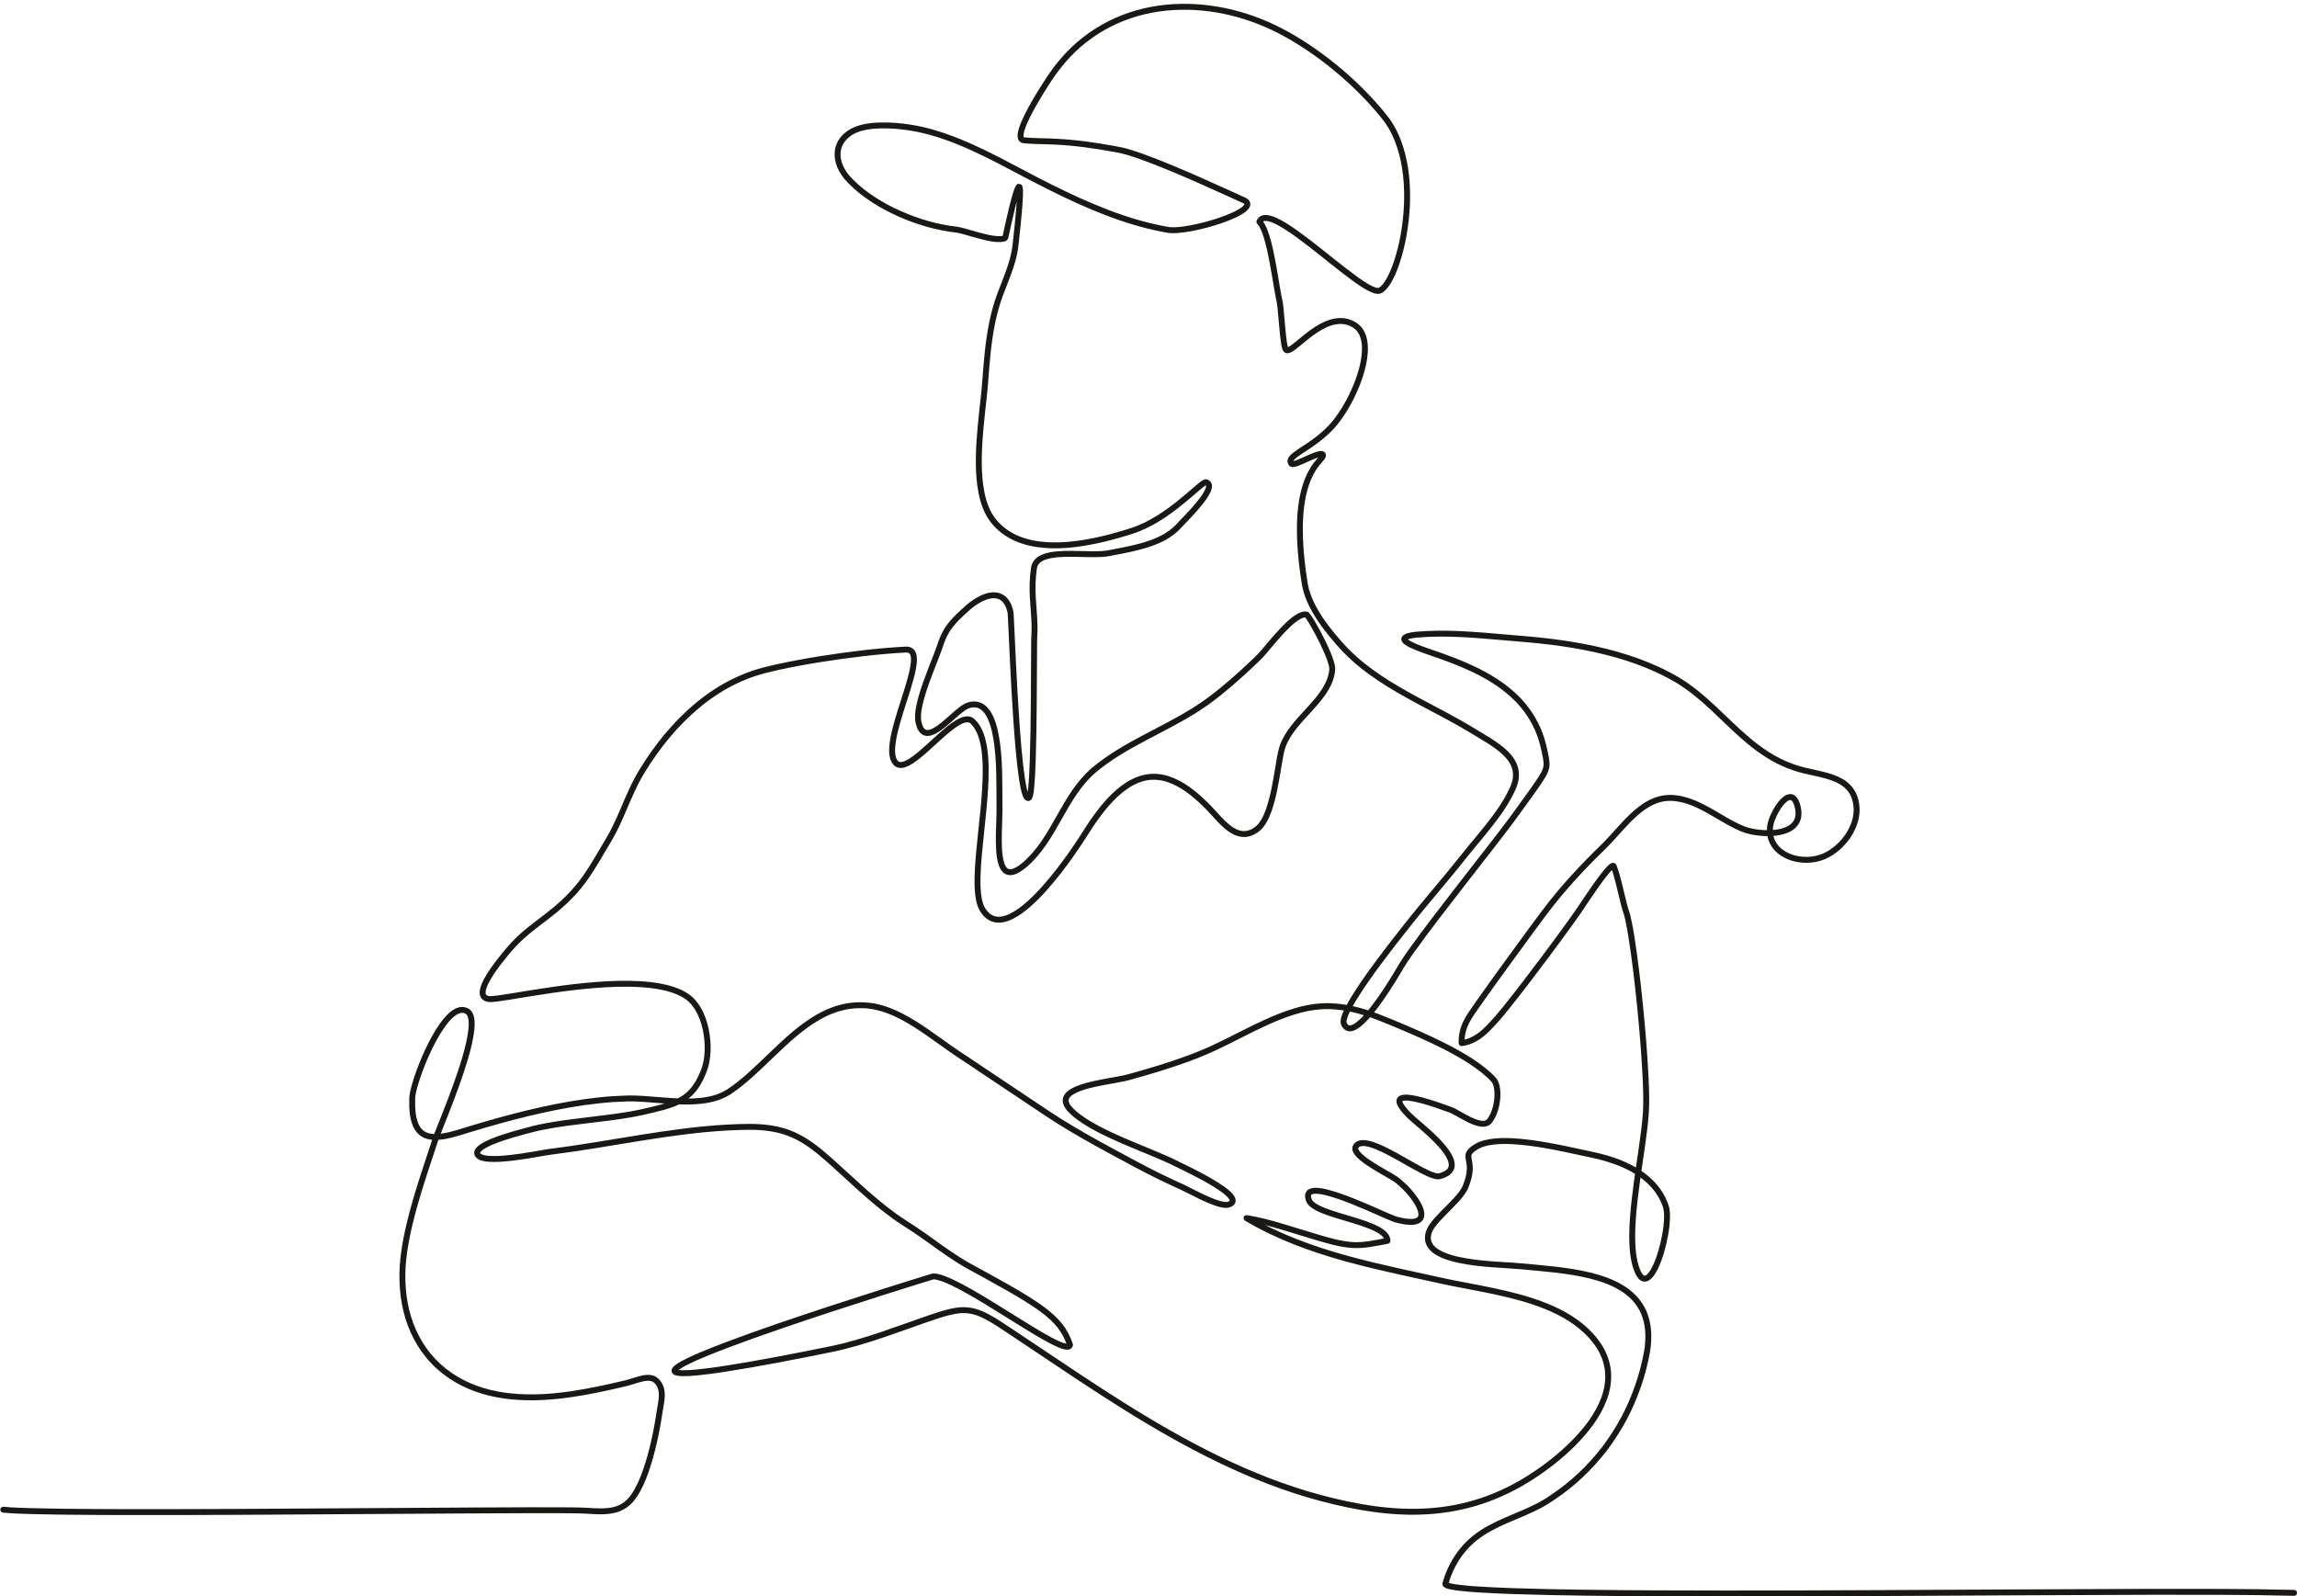 <?xml version="1.0" encoding="UTF-8"?><svg xmlns="http://www.w3.org/2000/svg" xmlns:xlink="http://www.w3.org/1999/xlink" height="539.9" preserveAspectRatio="xMidYMid meet" version="1.0" viewBox="-0.1 -1.3 776.9 539.9" width="776.9" zoomAndPan="magnify"><g id="change1_1"><path d="M 775.789 538.43 C 759.812 538.02 743.793 538.078 727.789 538.078 L 679.758 538.273 C 647.734 538.438 615.715 538.641 583.684 538.641 C 567.672 538.633 551.656 538.586 535.637 538.371 C 527.629 538.258 519.617 538.109 511.605 537.832 C 507.598 537.691 503.594 537.523 499.578 537.258 C 497.574 537.121 495.566 536.965 493.547 536.73 C 492.539 536.609 491.531 536.477 490.492 536.262 C 489.969 536.145 489.461 536.039 488.848 535.777 C 488.691 535.707 488.523 535.621 488.32 535.469 C 488.211 535.383 488.09 535.27 487.965 535.09 C 487.836 534.891 487.723 534.57 487.77 534.25 C 487.832 533.895 487.816 534.047 487.844 533.918 L 487.898 533.73 L 488.008 533.359 C 489.191 529.402 491.133 525.668 493.746 522.457 C 496.344 519.23 499.715 516.629 503.305 514.699 C 510.496 510.766 518.344 508.781 524.727 504.137 C 531.293 499.742 537.074 494.219 541.887 487.961 C 544.262 484.805 546.391 481.469 548.266 477.992 C 550.141 474.516 551.672 470.855 552.98 467.133 C 554.297 463.414 555.266 459.539 555.98 455.695 C 556.602 451.859 556.637 447.895 555.438 444.293 C 554.277 440.684 551.742 437.656 548.531 435.57 C 545.328 433.449 541.59 432.121 537.789 431.156 C 530.129 429.246 522.137 428.73 514.16 427.961 C 506.285 427.297 498.109 427.324 490.172 425.051 C 488.203 424.441 486.215 423.688 484.445 422.316 C 483.574 421.629 482.77 420.727 482.293 419.605 C 481.797 418.484 481.754 417.203 481.973 416.074 C 482.098 415.508 482.254 414.984 482.488 414.434 C 482.723 413.91 483.004 413.434 483.301 412.977 C 483.898 412.082 484.566 411.277 485.25 410.512 C 486.621 408.984 488.066 407.582 489.469 406.168 C 490.867 404.758 492.246 403.336 493.387 401.816 C 493.945 401.043 494.434 400.289 494.746 399.445 C 495.109 398.551 495.41 397.641 495.637 396.723 C 495.867 395.809 496.004 394.887 496.02 393.977 C 496.047 393.059 495.918 392.188 495.719 391.203 C 495.633 390.703 495.5 390.148 495.555 389.445 C 495.594 388.73 495.957 388.008 496.367 387.539 C 497.215 386.582 498.062 386.051 499.027 385.492 C 500.004 384.949 501.027 384.578 502.059 384.328 C 503.09 384.059 504.125 383.895 505.156 383.789 C 507.219 383.574 509.273 383.566 511.305 383.664 C 515.375 383.867 519.379 384.441 523.344 385.137 C 527.312 385.836 531.242 386.691 535.148 387.543 L 538.07 388.16 C 539.066 388.367 540.059 388.59 541.043 388.836 C 543.016 389.332 544.969 389.914 546.887 390.625 C 550.711 392.043 554.43 393.953 557.598 396.668 C 560.766 399.391 563.27 402.879 564.465 407.074 C 564.898 409.281 564.734 411.328 564.539 413.379 C 564.312 415.418 563.949 417.426 563.48 419.41 C 563.012 421.395 562.445 423.355 561.723 425.281 C 561.363 426.242 560.961 427.195 560.484 428.133 C 560 429.07 559.469 429.996 558.684 430.863 C 558.277 431.285 557.812 431.723 557.102 432 C 556.746 432.137 556.32 432.199 555.895 432.156 C 555.473 432.094 555.078 431.938 554.773 431.73 C 554.148 431.312 553.785 430.801 553.477 430.312 C 553.18 429.82 552.934 429.32 552.734 428.82 C 551.941 426.84 551.523 424.793 551.262 422.746 C 550.781 418.652 550.926 414.586 551.199 410.562 C 551.797 402.512 553.086 394.582 554.215 386.668 C 554.773 382.715 555.328 378.758 555.586 374.824 C 555.816 370.91 555.637 366.91 555.465 362.93 C 555.066 354.961 554.398 346.992 553.609 339.039 C 552.797 331.09 551.891 323.141 550.629 315.273 C 550.305 313.312 549.965 311.352 549.52 309.445 C 549.414 308.965 549.289 308.504 549.16 308.039 C 549.027 307.598 548.887 307.191 548.699 306.633 C 548.391 305.625 548.152 304.652 547.91 303.672 L 546.5 297.844 C 546.008 295.926 545.508 293.98 544.836 292.219 L 544.754 292.004 C 544.75 292 544.754 291.992 544.758 291.988 C 544.762 291.988 544.773 291.992 544.773 291.992 C 544.789 292.008 544.742 292.113 545.027 292.367 C 545.375 292.617 545.672 292.492 545.652 292.5 C 545.711 292.469 545.543 292.562 545.434 292.66 C 545.18 292.871 544.902 293.148 544.641 293.438 C 544.105 294.023 543.59 294.66 543.082 295.309 C 542.07 296.609 541.094 297.957 540.137 299.32 C 538.211 302.047 536.391 304.82 534.496 307.629 C 530.629 313.148 526.633 318.516 522.617 323.898 C 518.59 329.262 514.539 334.605 510.328 339.852 C 509.273 341.16 508.207 342.465 507.098 343.75 C 505.949 345.055 504.836 346.246 503.613 347.477 C 502.391 348.691 501.031 349.84 499.48 350.734 C 497.945 351.652 496.188 352.254 494.387 352.5 C 493.844 352.574 493.344 352.195 493.27 351.652 L 493.266 351.574 L 493.262 351.559 C 493.117 348.832 493.816 346.105 495.035 343.746 C 495.633 342.559 496.352 341.453 497.07 340.402 L 499.242 337.27 C 502.16 333.125 505.121 329.023 508.09 324.926 L 517.039 312.668 C 520.047 308.609 523.039 304.496 526.312 300.59 C 529.566 296.68 533.004 292.926 536.555 289.297 C 538.324 287.484 540.148 285.691 541.941 283.938 C 543.695 282.191 545.348 280.285 547.055 278.406 C 548.762 276.523 550.516 274.648 552.473 272.938 C 554.43 271.238 556.605 269.684 559.105 268.676 C 561.586 267.652 564.414 267.324 567.051 267.707 C 569.699 268.051 572.211 268.938 574.559 270.02 C 579.266 272.199 583.422 275.16 587.879 277.297 C 589 277.816 590.117 278.324 591.238 278.637 C 592.387 278.957 593.594 279.172 594.805 279.312 C 597.219 279.582 599.703 279.574 602.008 279.051 C 604.289 278.543 606.434 277.336 606.988 275.312 C 607.297 274.32 607.246 273.184 607.004 272.062 C 606.879 271.496 606.715 270.926 606.508 270.438 C 606.301 269.949 606.012 269.527 605.766 269.371 C 605.539 269.23 605.34 269.211 604.918 269.391 C 604.523 269.566 604.09 269.91 603.695 270.309 C 602.902 271.109 602.211 272.105 601.605 273.145 C 601.004 274.184 600.48 275.285 600.082 276.406 C 599.887 276.965 599.719 277.531 599.633 278.062 C 599.555 278.625 599.496 279.203 599.516 279.77 C 599.523 282.047 600.602 284.184 602.348 285.66 C 604.086 287.16 606.379 288.039 608.715 288.363 C 611.055 288.68 613.52 288.469 615.715 287.68 C 617.926 286.871 619.957 285.488 621.66 283.801 C 623.367 282.113 624.773 280.098 625.707 277.902 C 626.637 275.715 627.086 273.328 626.754 271.02 C 626.598 269.852 626.289 268.727 625.793 267.707 C 625.285 266.691 624.574 265.801 623.719 265.043 C 621.977 263.547 619.684 262.656 617.32 261.992 C 614.949 261.324 612.469 260.875 609.973 260.27 C 607.461 259.664 604.988 258.82 602.633 257.746 C 597.906 255.605 593.648 252.594 589.785 249.258 C 585.898 245.926 582.344 242.309 578.66 238.883 C 574.984 235.461 571.156 232.223 566.914 229.648 C 558.348 224.551 548.715 221.328 538.926 219.199 C 534.02 218.133 529.055 217.324 524.059 216.715 C 519.066 216.09 514.043 215.73 508.992 215.285 C 498.941 214.422 488.824 213.469 478.906 214.367 C 478.301 214.438 477.699 214.52 477.133 214.641 C 476.59 214.746 475.961 214.953 475.781 215.105 C 475.742 215.133 475.789 215.121 475.836 214.984 C 475.883 214.844 475.828 214.695 475.828 214.703 C 475.82 214.711 475.988 214.906 476.184 215.043 C 476.59 215.352 477.117 215.641 477.652 215.902 C 479.836 216.949 482.227 217.766 484.605 218.578 C 489.406 220.219 494.199 221.98 498.816 224.195 C 503.426 226.406 507.895 229.062 511.777 232.508 C 515.68 235.91 518.883 240.191 520.957 244.973 C 521.992 247.359 522.73 249.883 523.254 252.398 C 523.504 253.641 523.812 254.863 523.945 256.246 C 524.016 256.93 524.012 257.68 523.863 258.41 C 523.719 259.141 523.465 259.824 523.168 260.441 C 522.559 261.676 521.836 262.742 521.129 263.809 C 520.414 264.863 519.688 265.906 518.953 266.941 C 517.488 269.016 515.992 271.059 514.504 273.102 C 511.566 277.211 508.449 281.254 505.355 285.242 L 496.039 297.215 C 489.855 305.207 483.609 313.176 477.758 321.367 C 477.039 322.398 476.32 323.43 475.645 324.469 L 474.66 326.039 L 473.691 327.676 C 472.395 329.863 471.051 332.023 469.648 334.148 C 468.246 336.273 466.789 338.371 465.215 340.398 C 463.617 342.41 461.988 344.41 459.836 346.082 C 459.285 346.492 458.699 346.887 457.984 347.176 C 457.297 347.457 456.359 347.684 455.402 347.316 C 454.449 346.945 453.902 346.156 453.582 345.484 C 453.504 345.336 453.371 344.973 453.352 344.762 C 453.309 344.512 453.309 344.293 453.316 344.082 C 453.336 343.66 453.414 343.305 453.496 342.949 C 453.863 341.57 454.434 340.398 455.023 339.238 C 455.621 338.082 456.262 336.969 456.93 335.875 C 459.605 331.516 462.57 327.395 465.59 323.312 C 468.613 319.242 471.734 315.242 474.879 311.285 C 478.008 307.293 481.262 303.402 484.512 299.527 C 487.758 295.652 490.996 291.785 494.117 287.824 C 497.281 283.828 500.621 280.039 503.676 276.062 C 505.203 274.074 506.66 272.043 507.965 269.934 C 508.625 268.883 509.23 267.805 509.797 266.707 C 510.348 265.602 510.902 264.492 511.23 263.395 C 511.941 261.18 511.742 258.836 510.566 256.863 C 509.414 254.871 507.555 253.238 505.574 251.801 C 503.578 250.355 501.418 249.078 499.25 247.777 C 497.066 246.449 494.945 245.168 492.738 243.941 C 488.352 241.477 483.859 239.164 479.395 236.762 C 470.504 231.969 461.539 226.766 454.32 219.359 C 452.523 217.496 450.875 215.574 449.262 213.59 C 447.656 211.598 446.113 209.539 444.75 207.348 C 443.391 205.152 442.152 202.855 441.285 200.371 C 440.84 199.137 440.496 197.859 440.262 196.551 C 440.039 195.277 439.863 194.031 439.68 192.77 C 438.988 187.727 438.527 182.633 438.547 177.512 C 438.578 172.398 439.035 167.211 440.668 162.234 C 441.492 159.758 442.652 157.34 444.266 155.227 C 444.664 154.699 445.09 154.191 445.512 153.711 L 446.102 153.016 C 446.273 152.824 446.414 152.539 446.371 152.648 C 446.359 152.719 446.344 152.91 446.531 153.098 C 446.715 153.266 446.797 153.223 446.738 153.23 C 446.641 153.219 446.367 153.262 446.113 153.328 C 445.59 153.465 445.016 153.68 444.453 153.906 C 443.316 154.367 442.172 154.898 441.004 155.414 C 440.418 155.672 439.828 155.926 439.207 156.164 C 438.891 156.281 438.574 156.395 438.227 156.492 C 437.863 156.582 437.547 156.707 436.91 156.664 C 436.742 156.645 436.531 156.613 436.258 156.441 C 435.918 156.199 435.891 156.078 435.824 156.008 C 435.688 155.809 435.555 155.578 435.469 155.301 C 435.281 154.738 435.398 154.074 435.621 153.652 C 436.07 152.797 436.633 152.363 437.156 151.918 C 438.223 151.066 439.297 150.398 440.352 149.695 C 444.578 146.98 448.551 143.977 451.465 140.012 C 454.402 136.055 456.734 131.578 458.438 126.93 C 459.273 124.602 459.945 122.215 460.309 119.801 C 460.656 117.402 460.715 114.922 459.988 112.766 C 459.621 111.695 459.043 110.742 458.242 110.031 C 457.453 109.344 456.375 108.812 455.305 108.523 C 453.133 107.93 450.762 108.398 448.598 109.383 C 446.414 110.367 444.391 111.805 442.441 113.344 C 441.465 114.117 440.504 114.926 439.516 115.734 C 439.023 116.137 438.52 116.543 437.984 116.938 C 437.43 117.324 436.922 117.73 436.074 118.035 C 435.863 118.109 435.59 118.172 435.258 118.164 C 434.93 118.172 434.465 118.004 434.188 117.723 C 433.895 117.441 433.777 117.16 433.695 116.961 C 433.617 116.754 433.566 116.578 433.516 116.398 C 433.34 115.707 433.238 115.07 433.141 114.422 C 432.953 113.141 432.824 111.875 432.699 110.605 L 432.012 103.062 C 431.949 102.441 431.879 101.82 431.785 101.234 C 431.703 100.723 431.523 100.043 431.406 99.414 C 431.156 98.152 430.945 96.902 430.734 95.652 C 430.312 93.152 429.91 90.664 429.453 88.191 C 428.996 85.719 428.5 83.258 427.863 80.855 C 427.543 79.656 427.191 78.469 426.762 77.34 C 426.328 76.23 425.805 75.094 425.141 74.402 L 425.129 74.387 C 424.84 74.086 424.777 73.648 424.938 73.289 C 425.164 72.777 425.551 72.242 426.102 71.902 C 426.645 71.559 427.254 71.43 427.785 71.414 C 428.863 71.387 429.762 71.664 430.609 71.969 C 432.289 72.602 433.773 73.465 435.223 74.355 C 438.102 76.164 440.789 78.18 443.445 80.223 C 448.75 84.301 453.848 88.625 459.203 92.484 C 460.543 93.438 461.906 94.363 463.305 95.121 C 463.996 95.496 464.715 95.836 465.371 96.004 C 466.129 96.164 466.18 96.145 466.801 95.66 C 467.844 94.77 468.695 93.336 469.41 91.926 C 470.129 90.488 470.73 88.969 471.262 87.426 C 473.352 81.223 474.445 74.645 474.754 68.082 C 475.031 61.523 474.488 54.867 472.48 48.668 C 471.477 45.578 470.086 42.617 468.215 40 C 466.285 37.43 464.051 34.902 461.809 32.504 C 457.262 27.703 452.301 23.293 447.023 19.312 C 441.742 15.352 436.129 11.754 430.199 8.918 C 418.348 3.262 404.859 0.734 391.855 2.605 C 385.367 3.547 379.059 5.66 373.383 8.906 C 370.547 10.527 367.867 12.43 365.391 14.566 C 362.93 16.719 360.684 19.113 358.652 21.684 C 356.617 24.234 354.844 27.027 353.082 29.848 C 351.34 32.668 349.656 35.527 348.199 38.465 C 347.484 39.93 346.805 41.43 346.363 42.922 C 346.148 43.641 346 44.449 346.09 44.918 C 346.156 45.16 346.148 45.105 346.188 45.129 C 346.176 45.152 346.781 45.195 347.141 45.227 C 350.391 45.484 353.742 45.441 357.102 45.629 C 363.824 45.957 370.488 46.906 377.07 48.121 C 378.695 48.391 380.445 48.773 382.047 49.273 C 383.672 49.762 385.262 50.309 386.844 50.879 C 390.004 52.02 393.109 53.262 396.199 54.539 C 402.383 57.098 408.484 59.812 414.559 62.578 L 419.109 64.652 L 420.234 65.156 L 420.816 65.398 C 421.039 65.5 421.266 65.605 421.496 65.754 C 421.93 66.035 422.508 66.43 422.738 67.281 C 422.945 68.152 422.543 68.863 422.23 69.281 C 421.543 70.148 420.785 70.629 420.031 71.113 C 419.27 71.57 418.5 71.969 417.719 72.332 C 416.16 73.059 414.574 73.664 412.973 74.215 C 409.766 75.305 406.504 76.176 403.176 76.824 C 401.512 77.141 399.832 77.398 398.102 77.52 C 397.238 77.574 396.363 77.598 395.445 77.516 C 395.219 77.496 394.969 77.461 394.754 77.426 L 394.129 77.309 L 392.887 77.074 C 386.262 75.789 379.809 73.793 373.555 71.367 C 361.016 66.551 349.219 60.109 337.441 53.934 C 331.531 50.895 325.539 48.031 319.312 45.855 C 316.203 44.77 313.023 43.855 309.816 43.227 C 306.598 42.605 303.316 42.219 300.051 42.125 C 296.801 42.059 293.469 42.215 290.516 43.207 C 287.582 44.184 285.012 46.332 284.375 49.238 C 284.043 50.668 284.164 52.195 284.621 53.645 C 285.086 55.094 285.863 56.465 286.84 57.691 C 288.867 60.109 291.398 62.285 294.047 64.168 C 299.395 67.938 305.422 70.77 311.672 72.789 C 314.805 73.793 318.004 74.578 321.238 75.066 L 323.727 75.402 C 324.625 75.551 325.445 75.766 326.266 75.984 L 331.082 77.348 C 332.672 77.781 334.266 78.184 335.84 78.418 C 336.629 78.535 337.41 78.602 338.141 78.57 C 338.5 78.551 338.852 78.512 339.145 78.422 C 339.227 78.406 339.293 78.379 339.359 78.352 C 339.93 77.719 338.816 79.152 338.941 78.883 L 339.07 78.273 C 339.77 75.008 340.492 71.742 341.297 68.488 C 341.703 66.859 342.121 65.234 342.641 63.598 C 342.773 63.188 342.914 62.777 343.086 62.348 C 343.176 62.133 343.27 61.918 343.414 61.66 C 343.504 61.523 343.559 61.391 343.824 61.148 C 344.004 60.539 345.852 61.152 345.602 61.52 C 345.734 61.793 345.754 61.941 345.785 62.09 C 345.812 62.234 345.828 62.359 345.844 62.484 C 345.867 62.727 345.879 62.953 345.887 63.18 C 345.902 63.625 345.898 64.055 345.891 64.484 C 345.785 67.891 345.453 71.203 345.129 74.535 L 344.602 79.52 L 344.32 82.012 C 344.215 82.867 344.078 83.719 343.91 84.562 C 343.227 87.938 342.023 91.133 340.809 94.238 C 339.582 97.355 338.375 100.402 337.527 103.574 C 336.652 106.738 336.031 109.98 335.555 113.246 C 335.078 116.516 334.758 119.816 334.48 123.129 L 334.098 128.109 C 333.973 129.789 333.805 131.461 333.625 133.121 C 332.906 139.762 332.102 146.359 331.969 152.965 C 331.906 156.262 332 159.562 332.449 162.789 C 332.891 166.012 333.688 169.199 335.195 171.977 C 336.68 174.73 339.039 177.027 341.758 178.645 C 344.48 180.293 347.605 181.242 350.797 181.734 C 357.227 182.68 363.871 181.91 370.309 180.57 C 373.539 179.895 376.734 179.035 379.906 178.082 C 381.496 177.59 383.078 177.129 384.566 176.527 C 386.07 175.922 387.535 175.211 388.965 174.422 C 391.824 172.844 394.531 170.969 397.137 168.945 C 399.754 166.93 402.215 164.738 404.789 162.559 C 405.117 162.285 405.449 162.016 405.801 161.746 C 406.172 161.477 406.48 161.215 407.066 160.945 C 407.234 160.887 407.402 160.793 407.809 160.797 C 408.375 160.891 408.215 160.902 408.457 160.98 C 408.75 161.102 409.07 161.316 409.324 161.621 C 409.852 162.266 409.871 163.055 409.793 163.586 C 409.605 164.684 409.16 165.473 408.723 166.25 C 408.27 167.02 407.773 167.73 407.262 168.414 C 405.191 171.148 402.871 173.586 400.555 175.996 L 398.812 177.816 C 398.188 178.438 397.523 179.016 396.824 179.551 C 395.426 180.602 393.91 181.477 392.344 182.199 C 389.207 183.645 385.906 184.547 382.621 185.277 C 380.977 185.645 379.328 185.965 377.688 186.277 L 375.238 186.746 C 374.391 186.93 373.48 187.023 372.629 187.078 C 369.188 187.262 365.863 187.027 362.559 187.016 C 360.906 187.004 359.266 187.027 357.656 187.164 C 356.055 187.309 354.457 187.562 353.09 188.137 C 351.711 188.715 350.762 189.645 350.598 190.996 C 350.355 192.602 350.215 194.223 350.152 195.852 C 350.039 199.117 350.32 202.402 350.566 205.738 C 350.688 207.406 350.797 209.094 350.809 210.797 C 350.812 211.648 350.805 212.504 350.754 213.359 L 350.695 214.586 L 350.672 215.82 C 350.551 229.137 350.629 242.492 350.203 255.852 C 350.078 259.195 349.965 262.527 349.59 265.918 C 349.539 266.344 349.484 266.77 349.402 267.211 C 349.309 267.668 349.27 268.062 348.992 268.688 C 348.961 268.805 348.688 269.176 348.547 269.266 C 348.371 269.406 348.086 269.594 347.668 269.609 C 347.266 269.625 346.918 269.445 346.73 269.293 C 346.539 269.141 346.418 268.988 346.32 268.855 C 345.965 268.328 345.824 267.898 345.672 267.461 C 345.121 265.734 344.859 264.078 344.59 262.406 C 343.609 255.738 343.129 249.078 342.645 242.414 C 342.188 235.75 341.824 229.086 341.5 222.418 L 341.031 212.422 L 340.793 207.434 L 340.719 206.211 C 340.715 205.945 340.594 205.543 340.504 205.176 C 340.301 204.441 340.027 203.738 339.652 203.133 C 338.922 201.895 337.766 201.121 336.375 201.043 C 334.984 200.941 333.48 201.41 332.098 202.109 C 329.281 203.512 326.91 205.812 324.547 208.113 C 323.387 209.266 322.316 210.457 321.43 211.762 C 320.547 213.07 319.848 214.496 319.289 216.008 C 319.008 216.75 318.77 217.539 318.477 218.355 L 317.59 220.723 L 315.773 225.383 C 314.578 228.48 313.426 231.59 312.527 234.742 C 312.09 236.316 311.703 237.906 311.504 239.48 C 311.41 240.266 311.359 241.047 311.402 241.785 C 311.43 242.164 311.473 242.492 311.559 242.863 C 311.637 243.242 311.746 243.598 311.867 243.938 C 312.113 244.613 312.48 245.191 312.883 245.422 C 313.266 245.668 313.82 245.664 314.48 245.453 C 315.797 245.012 317.133 244.012 318.383 243.008 C 319.648 241.984 320.871 240.867 322.137 239.758 C 323.426 238.664 324.637 237.516 326.348 236.617 C 326.562 236.508 326.816 236.406 327.062 236.328 C 327.289 236.266 327.508 236.195 327.742 236.141 C 328.203 236.043 328.68 235.961 329.172 235.953 C 330.152 235.906 331.188 236.133 332.078 236.598 C 333.883 237.559 334.953 239.207 335.719 240.785 C 337.211 244.02 337.781 247.41 338.219 250.762 C 339.039 257.473 338.887 264.242 338.945 270.836 C 339.023 274.258 338.777 277.57 338.734 280.887 C 338.707 282.535 338.707 284.184 338.797 285.809 C 338.898 287.426 339.07 289.055 339.523 290.488 C 339.75 291.195 340.074 291.848 340.477 292.242 C 340.879 292.629 341.312 292.75 341.93 292.66 C 343.18 292.449 344.555 291.48 345.754 290.473 C 348.203 288.391 350.309 285.883 352.16 283.184 C 355.871 277.777 358.652 271.66 362.504 266.062 C 364.426 263.27 366.641 260.617 369.262 258.379 C 371.883 256.191 374.648 254.258 377.512 252.473 C 383.234 248.902 389.262 245.98 395.113 242.836 C 398.043 241.266 400.938 239.656 403.719 237.887 C 406.508 236.121 409.16 234.195 411.742 232.109 C 414.324 230.039 416.836 227.867 419.289 225.637 C 420.516 224.52 421.73 223.387 422.934 222.242 L 424.73 220.52 C 425.324 219.969 425.828 219.391 426.379 218.758 C 428.527 216.25 430.645 213.629 432.973 211.176 C 434.145 209.949 435.355 208.75 436.727 207.66 C 437.414 207.121 438.141 206.605 438.977 206.18 C 439.805 205.773 440.797 205.363 442.027 205.578 L 442.039 205.578 C 442.238 205.613 442.41 205.715 442.539 205.852 C 443.094 206.453 443.406 206.957 443.773 207.504 C 444.121 208.039 444.449 208.578 444.77 209.121 C 445.406 210.203 446.012 211.301 446.602 212.402 C 447.77 214.613 448.871 216.859 449.852 219.184 C 450.332 220.352 450.797 221.523 451.152 222.793 C 451.32 223.438 451.492 224.066 451.504 224.895 C 451.469 225.648 451.383 226.254 451.246 226.926 C 450.707 229.551 449.426 231.898 447.949 233.977 C 444.965 238.137 441.238 241.473 438.258 245.285 C 436.766 247.184 435.465 249.203 434.695 251.395 C 434.312 252.469 434.07 253.641 433.844 254.848 C 433.617 256.047 433.418 257.266 433.215 258.484 C 432.387 263.367 431.625 268.32 429.938 273.141 C 429.504 274.344 429.004 275.535 428.355 276.684 C 427.715 277.828 426.898 278.945 425.781 279.848 C 424.715 280.672 423.469 281.363 422.055 281.652 C 420.641 281.949 419.133 281.758 417.852 281.238 C 415.258 280.188 413.383 278.32 411.633 276.527 C 409.883 274.695 408.328 272.824 406.559 271.156 C 403.07 267.789 399.184 264.672 394.715 263.176 C 392.492 262.438 390.145 262.215 387.867 262.605 C 386.73 262.793 385.625 263.168 384.543 263.602 C 383.48 264.094 382.43 264.625 381.457 265.309 C 377.5 267.965 374.289 271.738 371.422 275.672 C 369.969 277.645 368.668 279.695 367.34 281.801 C 366 283.906 364.609 285.973 363.176 288.008 C 360.305 292.078 357.273 296.047 353.941 299.785 C 352.27 301.648 350.52 303.453 348.633 305.137 C 346.734 306.805 344.707 308.383 342.344 309.547 C 341.16 310.117 339.875 310.574 338.473 310.723 C 337.082 310.863 335.547 310.617 334.297 309.855 C 333.027 309.121 332.098 308.027 331.383 306.879 C 330.645 305.652 330.277 304.348 330.016 303.07 C 329.523 300.504 329.484 297.969 329.52 295.457 C 329.57 292.945 329.75 290.457 329.961 287.977 C 330.395 283.02 330.98 278.102 331.461 273.184 C 331.934 268.273 332.336 263.355 332.281 258.469 C 332.254 256.031 332.094 253.598 331.68 251.238 C 331.258 248.895 330.578 246.57 329.289 244.723 C 328.977 244.258 328.609 243.84 328.219 243.457 C 327.895 243.125 327.613 243.027 327.199 242.984 C 326.359 242.934 325.27 243.402 324.289 243.988 C 322.297 245.195 320.434 246.82 318.602 248.441 C 316.77 250.078 314.969 251.781 313.086 253.43 C 312.145 254.254 311.184 255.066 310.16 255.836 C 309.141 256.602 308.074 257.344 306.805 257.902 C 306.168 258.176 305.469 258.418 304.641 258.438 C 303.828 258.484 302.848 258.141 302.238 257.523 C 301.047 256.277 300.789 254.805 300.668 253.469 C 300.504 250.766 301.035 248.27 301.59 245.816 C 302.773 240.922 304.43 236.238 305.879 231.523 C 306.594 229.176 307.297 226.812 307.734 224.461 C 307.941 223.293 308.094 222.102 307.988 221.051 C 307.934 220.535 307.793 220.078 307.594 219.816 C 307.398 219.562 307.145 219.441 306.707 219.398 C 306.598 219.391 306.488 219.398 306.363 219.395 L 305.902 219.422 L 304.984 219.473 L 303.141 219.578 C 301.914 219.676 300.684 219.746 299.457 219.863 C 297.004 220.078 294.547 220.324 292.098 220.609 C 282.297 221.766 272.504 223.254 262.887 225.359 C 260.484 225.895 258.098 226.477 255.785 227.211 C 253.469 227.941 251.211 228.855 249.02 229.906 C 244.637 232.016 240.523 234.695 236.758 237.797 C 229.203 244 222.961 251.742 217.855 260.102 C 215.316 264.258 213.434 268.785 211.488 273.355 C 210.512 275.637 209.492 277.926 208.34 280.156 C 207.203 282.406 205.859 284.543 204.613 286.648 C 202.098 290.891 199.605 295.273 196.371 299.172 C 193.176 303.09 189.379 306.465 185.418 309.492 C 181.449 312.512 177.5 315.379 174.215 318.961 C 172.574 320.73 171.008 322.656 169.512 324.586 C 168.027 326.523 166.598 328.52 165.457 330.609 C 164.902 331.648 164.395 332.738 164.199 333.758 C 164.102 334.258 164.117 334.73 164.242 334.984 C 164.355 335.227 164.566 335.398 165.016 335.516 C 165.473 335.633 165.914 335.637 166.527 335.578 C 167.109 335.531 167.715 335.457 168.316 335.379 C 169.527 335.215 170.746 335.023 171.965 334.828 C 176.844 334.035 181.738 333.211 186.656 332.508 C 191.574 331.805 196.512 331.207 201.48 330.824 C 206.445 330.449 211.445 330.262 216.461 330.555 C 218.965 330.715 221.477 330.977 223.965 331.488 C 226.449 332.004 228.934 332.73 231.246 333.965 C 232.391 334.57 233.531 335.359 234.477 336.309 C 235.43 337.246 236.215 338.324 236.883 339.449 C 238.207 341.711 239.051 344.176 239.586 346.68 C 240.109 349.188 240.332 351.75 240.227 354.312 C 240.168 355.594 240.027 356.879 239.773 358.152 C 239.539 359.426 239.098 360.711 238.621 361.871 C 237.676 364.23 236.422 366.555 234.641 368.512 C 232.863 370.477 230.539 371.914 228.148 372.852 C 225.754 373.805 223.305 374.402 220.891 374.988 C 218.492 375.574 216.027 376.125 213.57 376.562 C 208.648 377.418 203.711 377.984 198.797 378.57 C 193.887 379.164 188.98 379.75 184.172 380.699 C 181.742 381.145 179.43 381.75 177.02 382.418 C 174.641 383.059 172.277 383.738 169.965 384.523 C 167.68 385.32 165.332 386.18 163.438 387.418 C 162.984 387.723 162.566 388.086 162.379 388.387 C 162.293 388.531 162.277 388.613 162.289 388.633 C 162.281 388.648 162.32 388.754 162.414 388.844 C 162.605 389.043 163.086 389.258 163.598 389.379 C 164.117 389.508 164.684 389.586 165.266 389.629 C 167.605 389.797 170.062 389.59 172.488 389.328 C 174.922 389.059 177.355 388.684 179.785 388.277 L 183.438 387.645 C 184.645 387.418 185.953 387.238 187.156 387.09 C 189.605 386.781 192.047 386.43 194.492 386.066 C 199.379 385.34 204.262 384.527 209.148 383.727 C 218.922 382.121 228.727 380.512 238.637 379.586 C 243.594 379.129 248.555 378.844 253.566 378.812 C 258.562 378.832 263.758 379.441 268.469 381.539 C 273.191 383.602 277.172 386.84 280.895 390.129 C 284.621 393.422 288.223 396.824 291.898 400.117 C 295.574 403.406 299.332 406.586 303.32 409.43 C 305.312 410.859 307.383 412.121 309.488 413.512 C 311.57 414.895 313.594 416.34 315.609 417.781 C 319.633 420.664 323.625 423.555 327.887 425.934 C 332.207 428.305 336.582 430.668 340.895 433.121 C 345.199 435.594 349.516 438.09 353.555 441.129 C 355.562 442.656 357.492 444.367 359.109 446.402 C 360.734 448.426 361.941 450.793 362.75 453.219 C 362.809 453.387 362.816 453.566 362.785 453.73 C 362.734 453.992 362.613 454.312 362.379 454.574 C 362.145 454.836 361.84 454.996 361.586 455.074 C 361.066 455.227 360.691 455.184 360.34 455.148 C 359.656 455.051 359.094 454.863 358.539 454.66 C 357.441 454.254 356.43 453.762 355.434 453.258 C 353.445 452.234 351.535 451.125 349.641 449.996 C 345.855 447.734 342.145 445.387 338.422 443.07 C 334.695 440.758 330.969 438.453 327.176 436.309 C 325.277 435.238 323.359 434.203 321.41 433.289 C 320.438 432.832 319.453 432.406 318.465 432.051 C 317.484 431.703 316.465 431.406 315.57 431.363 L 315.055 431.34 C 315.016 431.336 314.988 431.305 314.988 431.27 C 314.992 431.23 315.023 431.203 315.059 431.203 L 315.066 431.203 C 316.668 431.453 315.438 431.297 315.758 431.363 L 315.621 431.402 L 315.348 431.488 L 314.801 431.656 L 313.699 431.992 L 311.5 432.672 L 307.102 434.043 L 298.316 436.812 C 292.465 438.672 286.621 440.559 280.789 442.473 C 269.129 446.32 257.484 450.234 246.012 454.555 C 243.145 455.637 240.293 456.754 237.484 457.941 C 236.078 458.539 234.684 459.152 233.324 459.809 C 231.98 460.465 230.59 461.164 229.512 461.977 C 229.262 462.16 229.012 462.434 229.012 462.457 C 229.012 462.457 229.047 462.402 229.043 462.285 C 229.047 462.168 228.973 462 228.922 461.945 C 228.809 461.824 228.859 461.898 228.961 461.922 C 229.414 462.078 230.211 462.129 230.914 462.137 C 232.383 462.152 233.898 462.035 235.406 461.898 C 238.434 461.609 241.465 461.188 244.492 460.734 C 256.598 458.859 268.656 456.48 280.684 454.043 C 292.633 451.594 304.012 446.926 315.699 442.992 C 318.633 442.043 321.629 441.051 324.898 440.828 C 326.527 440.734 328.207 440.902 329.785 441.344 C 331.363 441.785 332.836 442.441 334.234 443.176 C 337.031 444.656 339.574 446.426 342.137 448.109 L 349.805 453.23 C 370.207 466.895 390.566 480.746 412.633 491.406 C 423.645 496.734 435.07 501.238 446.875 504.391 C 458.656 507.512 470.836 509.648 482.973 508.828 C 489.023 508.438 495.023 507.301 500.766 505.375 C 506.508 503.453 511.992 500.77 517.102 497.492 C 522.215 494.219 527.031 490.441 531.32 486.164 C 535.562 481.883 539.387 477.027 541.473 471.465 C 542.5 468.695 543.016 465.75 542.777 462.852 C 542.555 459.953 541.539 457.148 539.977 454.664 C 536.801 449.672 531.871 445.91 526.504 443.246 C 521.102 440.551 515.242 438.785 509.32 437.355 C 503.383 435.934 497.344 434.883 491.297 433.691 C 488.266 433.098 485.262 432.406 482.27 431.758 L 473.262 429.781 C 467.258 428.445 461.258 427.043 455.309 425.406 C 443.43 422.148 431.676 417.898 420.984 411.539 C 420.512 411.258 420.355 410.645 420.637 410.172 C 420.855 409.805 421.273 409.629 421.668 409.695 C 422.18 409.785 422.695 409.902 423.219 410.062 C 423.484 410.148 423.746 410.238 424.023 410.367 C 424.168 410.434 424.309 410.504 424.473 410.613 C 424.562 410.672 424.641 410.723 424.766 410.84 C 424.809 410.875 424.906 410.992 424.973 411.09 C 425.023 411.164 425.086 411.301 425.117 411.41 C 425.16 411.527 425.172 411.871 425.086 412.066 C 425.043 412.176 424.977 412.293 424.891 412.391 C 424.801 412.492 424.711 412.559 424.672 412.582 C 424.574 412.648 424.398 412.719 424.34 412.73 C 424.211 412.766 424.07 412.777 424.012 412.773 C 423.836 412.777 423.746 412.762 423.641 412.746 C 423.441 412.711 423.297 412.668 423.148 412.621 C 422.855 412.527 422.598 412.414 422.348 412.301 C 421.855 412.066 421.398 411.805 420.961 411.527 L 420.953 411.52 C 420.488 411.227 420.352 410.609 420.648 410.145 C 420.867 409.801 421.262 409.633 421.641 409.691 C 425.773 410.328 429.746 411.426 433.68 412.578 L 445.398 416.152 C 449.289 417.285 453.203 418.465 457.113 418.766 C 461.008 419.07 464.961 418.121 468.984 417.387 L 468.172 418.367 C 468.215 417.363 467.023 416.301 465.711 415.562 C 464.379 414.797 462.883 414.199 461.363 413.652 C 458.316 412.57 455.145 411.703 451.984 410.727 C 450.402 410.234 448.816 409.723 447.242 409.102 C 445.68 408.441 444.078 407.809 442.645 406.438 C 442.297 406.078 441.961 405.652 441.734 405.109 C 441.559 404.637 441.406 404.211 441.34 403.664 C 441.277 403.141 441.293 402.48 441.648 401.844 C 442.008 401.203 442.641 400.844 443.16 400.676 C 444.234 400.344 445.145 400.422 446.031 400.5 C 446.914 400.59 447.754 400.762 448.586 400.957 C 451.883 401.762 454.988 402.938 458.066 404.16 C 461.145 405.387 464.168 406.715 467.18 408.047 C 468.68 408.703 470.195 409.395 471.668 409.969 C 472.312 410.23 473.129 410.395 473.898 410.57 C 474.672 410.734 475.445 410.863 476.207 410.926 C 476.965 410.984 477.719 410.98 478.355 410.836 C 479.004 410.676 479.398 410.406 479.543 410.016 C 479.711 409.605 479.66 408.926 479.449 408.25 C 479.242 407.57 478.906 406.879 478.531 406.207 C 476.961 403.527 474.742 401.102 472.324 399.066 C 472.02 398.82 471.691 398.547 471.422 398.359 C 471.113 398.148 470.773 397.941 470.43 397.734 L 468.312 396.504 C 466.887 395.684 465.449 394.859 464.035 393.977 C 462.617 393.09 461.215 392.172 459.883 391.062 C 459.219 390.496 458.566 389.902 457.992 389.098 C 457.715 388.691 457.438 388.223 457.32 387.586 C 457.176 386.965 457.402 386.094 457.812 385.648 C 458.168 385.18 458.68 384.809 459.203 384.602 C 459.73 384.391 460.258 384.316 460.75 384.297 C 461.738 384.27 462.629 384.453 463.477 384.68 C 465.172 385.145 466.719 385.828 468.234 386.543 C 471.258 387.996 474.113 389.656 476.977 391.273 C 478.406 392.082 479.832 392.887 481.27 393.637 C 482.695 394.367 484.18 395.113 485.57 395.465 C 485.906 395.547 486.242 395.586 486.438 395.559 C 486.469 395.559 486.719 395.488 486.883 395.441 C 487.07 395.395 487.238 395.328 487.418 395.273 C 488.113 395.031 488.754 394.699 489.203 394.281 C 489.66 393.859 489.891 393.383 489.914 392.789 C 489.941 392.199 489.77 391.52 489.469 390.852 C 488.875 389.508 487.914 388.227 486.887 387.016 C 485.852 385.809 484.715 384.656 483.539 383.539 C 482.359 382.426 481.141 381.344 479.898 380.277 C 478.656 379.195 477.406 378.199 476.129 376.996 C 474.938 375.785 473.758 374.609 472.801 372.996 C 472.57 372.574 472.344 372.125 472.242 371.504 C 472.203 371.184 472.191 370.809 472.34 370.402 C 472.492 369.996 472.797 369.656 473.102 369.457 C 473.723 369.055 474.258 369.004 474.746 368.949 C 475.238 368.906 475.695 368.918 476.141 368.949 C 477.91 369.098 479.543 369.496 481.164 369.918 C 482.781 370.355 484.371 370.852 485.941 371.375 C 487.516 371.898 489.078 372.461 490.625 373.023 C 492.363 373.676 493.695 374.594 495.141 375.363 C 496.559 376.145 497.988 376.891 499.434 377.383 C 500.148 377.621 500.879 377.789 501.516 377.781 C 502.164 377.773 502.605 377.586 502.922 377.191 C 503.789 376.062 504.406 374.59 504.801 373.105 C 505.199 371.609 505.406 370.039 505.371 368.504 C 505.359 367.734 505.277 366.977 505.113 366.266 C 504.941 365.562 504.684 364.906 504.305 364.504 C 503.234 363.348 502.039 362.281 500.781 361.285 C 498.262 359.289 495.508 357.551 492.68 355.941 C 487.008 352.73 481.027 350.031 474.992 347.449 C 468.934 344.902 462.934 342.199 456.625 340.855 C 453.48 340.195 450.273 339.844 447.082 340.039 C 443.883 340.211 440.746 340.863 437.66 341.84 C 431.469 343.773 425.605 346.703 419.742 349.672 C 416.809 351.156 413.863 352.652 410.855 354.043 C 407.848 355.445 404.758 356.688 401.652 357.824 C 395.43 360.094 389.094 361.984 382.742 363.75 C 381.969 363.969 381.117 364.203 380.293 364.371 C 379.469 364.547 378.652 364.699 377.84 364.848 L 372.992 365.727 C 369.812 366.355 366.566 367.02 363.785 368.344 C 362.426 368.996 361.238 369.996 361.336 370.973 C 361.348 371.484 361.648 372.094 362.07 372.66 C 362.492 373.238 363.047 373.766 363.633 374.297 C 365.992 376.387 368.797 378.059 371.652 379.582 C 377.406 382.613 383.523 385.02 389.605 387.547 C 392.637 388.805 395.723 390.117 398.664 391.605 C 401.629 393.035 404.602 394.5 407.512 396.094 C 408.965 396.891 410.41 397.715 411.828 398.609 C 413.242 399.508 414.641 400.441 415.953 401.625 C 416.59 402.254 417.27 402.844 417.711 403.996 C 417.805 404.301 417.863 404.664 417.809 405.066 C 417.75 405.473 417.543 405.848 417.309 406.117 C 416.816 406.648 416.301 406.859 415.84 407.027 C 414.672 407.398 413.73 407.184 412.859 407.023 C 411.984 406.832 411.172 406.566 410.367 406.277 C 407.184 405.105 404.238 403.578 401.301 402.09 C 400.566 401.719 399.836 401.344 399.117 401.004 L 396.883 399.992 C 395.375 399.309 393.879 398.602 392.395 397.879 C 386.441 394.988 380.668 391.805 374.879 388.68 C 369.09 385.535 363.324 382.312 357.715 378.805 C 354.906 377.062 352.164 375.184 349.434 373.367 L 324.824 356.926 C 319.25 353.324 314.098 349.191 308.574 345.762 C 303.09 342.348 297.066 339.539 290.672 339.676 C 289.09 339.684 287.516 339.855 285.961 340.156 C 284.418 340.496 282.883 340.906 281.41 341.52 C 278.445 342.68 275.668 344.34 273.047 346.227 C 267.801 350.02 263.188 354.699 258.414 359.246 C 256.023 361.52 253.594 363.781 250.988 365.871 C 249.688 366.926 248.336 367.906 246.914 368.84 C 245.438 369.777 243.836 370.484 242.191 370.992 C 238.891 371.988 235.48 372.254 232.141 372.262 C 228.793 372.262 225.484 371.992 222.203 371.727 C 218.926 371.469 215.664 371.172 212.445 371.203 C 209.207 371.293 205.934 371.473 202.691 371.844 C 196.191 372.512 189.742 373.695 183.344 375.09 C 176.949 376.512 170.602 378.184 164.301 380.023 C 161.137 380.93 158.027 381.902 154.848 382.863 C 153.246 383.328 151.613 383.746 149.922 384.02 C 148.227 384.262 146.445 384.406 144.621 383.965 C 143.719 383.742 142.816 383.352 142.039 382.777 C 141.258 382.203 140.621 381.457 140.148 380.66 C 139.191 379.055 138.773 377.305 138.539 375.605 C 138.312 373.895 138.273 372.195 138.32 370.516 L 138.336 369.883 C 138.348 369.641 138.371 369.41 138.398 369.188 C 138.453 368.738 138.535 368.316 138.621 367.895 C 138.801 367.055 139.012 366.238 139.242 365.43 C 140.172 362.207 141.344 359.098 142.656 356.035 C 143.98 352.984 145.453 349.992 147.211 347.125 C 148.094 345.695 149.051 344.301 150.168 342.988 C 151.297 341.699 152.543 340.406 154.355 339.637 C 155.25 339.254 156.387 339.117 157.43 339.43 C 157.941 339.598 158.398 339.801 158.883 340.203 C 159.336 340.594 159.641 341.078 159.844 341.547 C 160.266 342.5 160.363 343.422 160.418 344.312 C 160.461 345.203 160.414 346.07 160.332 346.922 C 159.977 350.32 159.129 353.547 158.215 356.738 C 157.281 359.926 156.223 363.062 155.105 366.172 C 153.984 369.281 152.809 372.363 151.605 375.43 C 150.418 378.492 149.129 381.57 148.043 384.586 C 146.012 390.828 143.863 397.062 141.988 403.336 C 140.117 409.613 138.488 415.961 137.574 422.406 C 136.664 428.812 136.777 435.383 138.277 441.641 C 139.777 447.883 142.773 453.785 147.215 458.402 C 151.609 463.059 157.363 466.328 163.52 468.168 C 169.691 470.016 176.238 470.492 182.727 470.234 C 189.227 469.969 195.695 468.934 202.109 467.617 C 205.301 466.953 208.547 466.227 211.684 465.473 C 213.215 465.07 214.758 464.492 216.434 464.07 C 217.27 463.863 218.152 463.688 219.109 463.688 C 220.055 463.68 221.133 463.902 222.016 464.516 C 223.672 465.73 224.527 467.613 224.695 469.465 C 224.871 471.305 224.539 473.027 224.262 474.637 C 223.766 477.836 223.238 481.164 222.551 484.391 C 221.879 487.637 221.074 490.859 220.09 494.043 C 219.102 497.223 217.941 500.375 216.277 503.355 C 215.438 504.828 214.477 506.312 213.148 507.535 C 211.84 508.758 210.215 509.684 208.508 510.188 C 205.051 511.164 201.617 510.855 198.344 510.656 C 195.141 510.492 191.816 510.504 188.539 510.484 L 178.676 510.48 L 158.938 510.562 L 79.973 511.043 C 66.809 511.098 53.648 511.137 40.48 511.105 C 33.898 511.086 27.316 511.055 20.73 510.973 C 17.438 510.93 14.145 510.875 10.848 510.789 C 7.543 510.688 4.273 510.625 0.902 510.293 C 0.352 510.238 -0.051 509.746 0.004 509.199 C 0.059 508.648 0.547 508.246 1.098 508.301 L 1.133 508.305 C 4.312 508.621 7.633 508.691 10.902 508.789 C 14.184 508.875 17.469 508.93 20.758 508.973 C 27.332 509.055 33.91 509.086 40.488 509.105 C 53.645 509.137 66.805 509.098 79.965 509.043 L 158.926 508.562 L 178.672 508.48 L 188.551 508.484 C 191.852 508.504 195.113 508.488 198.48 508.66 C 201.738 508.871 205.012 509.113 207.938 508.273 C 209.383 507.84 210.688 507.094 211.785 506.07 C 212.891 505.059 213.746 503.754 214.535 502.375 C 216.086 499.602 217.223 496.547 218.18 493.449 C 219.141 490.348 219.934 487.18 220.594 483.98 C 221.273 480.77 221.781 477.594 222.293 474.293 C 222.578 472.676 222.852 471.113 222.707 469.664 C 222.633 468.945 222.453 468.27 222.137 467.672 C 221.988 467.367 221.789 467.094 221.574 466.828 C 221.34 466.562 221.129 466.316 220.887 466.164 C 219.938 465.488 218.418 465.625 216.914 466.012 C 215.398 466.391 213.848 466.969 212.199 467.406 C 208.938 468.191 205.758 468.902 202.512 469.574 C 196.039 470.902 189.465 471.957 182.809 472.234 C 176.168 472.496 169.402 472.016 162.941 470.082 C 156.512 468.16 150.426 464.715 145.766 459.781 C 141.062 454.895 137.902 448.645 136.336 442.113 C 134.766 435.559 134.656 428.734 135.594 422.125 C 136.527 415.531 138.184 409.094 140.074 402.766 C 141.969 396.426 144.109 390.215 146.148 383.941 C 147.289 380.77 148.551 377.773 149.742 374.699 C 150.941 371.641 152.113 368.578 153.223 365.496 C 154.328 362.41 155.379 359.309 156.293 356.18 C 157.191 353.055 158.012 349.883 158.344 346.73 C 158.488 345.188 158.516 343.527 158.02 342.367 C 157.629 341.316 156.289 340.98 155.102 341.492 C 153.859 342.004 152.695 343.113 151.688 344.289 C 150.668 345.484 149.758 346.809 148.91 348.176 C 147.227 350.922 145.785 353.848 144.492 356.828 C 143.211 359.816 142.062 362.879 141.164 365.98 C 140.742 367.539 140.301 369.07 140.316 370.57 C 140.273 372.176 140.312 373.781 140.523 375.332 C 140.727 376.879 141.117 378.395 141.855 379.621 C 142.582 380.863 143.711 381.691 145.102 382.023 C 146.496 382.367 148.066 382.273 149.613 382.039 C 151.172 381.793 152.73 381.398 154.289 380.941 C 157.406 380 160.578 379.008 163.742 378.102 C 170.074 376.254 176.461 374.574 182.91 373.137 C 189.367 371.73 195.887 370.535 202.48 369.852 C 205.777 369.48 209.086 369.297 212.422 369.203 C 215.789 369.172 219.09 369.473 222.367 369.734 C 225.645 370 228.902 370.262 232.141 370.262 C 235.367 370.258 238.594 369.992 241.605 369.082 C 243.102 368.617 244.535 367.984 245.84 367.156 C 247.164 366.281 248.48 365.332 249.738 364.312 C 252.266 362.285 254.656 360.059 257.031 357.797 C 261.785 353.277 266.445 348.535 271.879 344.602 C 274.594 342.648 277.508 340.898 280.676 339.656 C 282.246 339.004 283.902 338.562 285.566 338.195 C 287.242 337.871 288.949 337.684 290.66 337.676 C 294.074 337.645 297.508 338.301 300.668 339.512 C 303.844 340.691 306.797 342.316 309.633 344.062 C 315.293 347.586 320.434 351.715 325.922 355.254 L 342.344 366.227 L 350.555 371.711 C 353.305 373.539 355.992 375.383 358.777 377.109 C 364.328 380.578 370.059 383.785 375.832 386.922 C 381.621 390.047 387.379 393.219 393.27 396.078 C 394.742 396.797 396.223 397.496 397.711 398.176 L 399.969 399.191 C 400.742 399.559 401.473 399.934 402.207 400.309 C 405.133 401.793 408.051 403.293 411.047 404.398 C 411.797 404.664 412.547 404.906 413.281 405.066 C 414.004 405.227 414.762 405.297 415.176 405.141 C 415.484 405.039 415.734 404.883 415.801 404.801 C 415.844 404.727 415.84 404.82 415.805 404.613 C 415.672 404.203 415.141 403.59 414.598 403.098 C 413.469 402.07 412.121 401.16 410.762 400.301 C 409.395 399.441 407.98 398.633 406.551 397.848 C 403.688 396.281 400.754 394.832 397.793 393.406 C 394.859 391.922 391.883 390.66 388.84 389.395 C 382.773 386.871 376.617 384.453 370.719 381.352 C 367.781 379.781 364.879 378.066 362.301 375.789 C 361.668 375.215 361.02 374.605 360.465 373.855 C 359.926 373.109 359.395 372.207 359.336 371.055 C 359.27 369.883 359.898 368.785 360.602 368.117 C 361.312 367.418 362.105 366.953 362.895 366.555 C 366.082 365.051 369.363 364.418 372.617 363.762 C 375.863 363.105 379.148 362.723 382.207 361.824 C 388.531 360.062 394.82 358.188 400.965 355.945 C 404.039 354.82 407.059 353.609 410.016 352.227 C 412.98 350.855 415.902 349.371 418.84 347.887 C 424.711 344.922 430.672 341.93 437.062 339.934 C 440.246 338.922 443.598 338.219 446.977 338.043 C 450.359 337.832 453.758 338.207 457.043 338.898 C 463.641 340.312 469.727 343.074 475.777 345.609 C 481.84 348.203 487.879 350.93 493.664 354.203 C 496.555 355.848 499.383 357.629 502.027 359.719 C 503.344 360.766 504.613 361.895 505.777 363.156 C 506.52 363.977 506.836 364.922 507.059 365.805 C 507.266 366.699 507.355 367.586 507.371 368.461 C 507.406 370.215 507.176 371.941 506.734 373.621 C 506.273 375.305 505.625 376.941 504.488 378.434 C 503.789 379.367 502.531 379.805 501.547 379.781 C 500.531 379.789 499.641 379.555 498.801 379.281 C 497.129 378.707 495.629 377.914 494.172 377.109 C 492.719 376.332 491.297 375.395 489.938 374.902 C 488.395 374.34 486.859 373.789 485.309 373.273 C 483.762 372.758 482.211 372.27 480.648 371.852 C 479.094 371.441 477.508 371.066 475.996 370.945 C 475.621 370.918 475.254 370.91 474.922 370.941 C 474.602 370.961 474.293 371.051 474.223 371.109 C 474.188 371.141 474.215 371.121 474.215 371.102 C 474.219 371.082 474.215 371.133 474.223 371.219 C 474.25 371.41 474.375 371.719 474.547 372.016 C 475.262 373.246 476.41 374.445 477.527 375.57 C 478.645 376.621 479.965 377.688 481.203 378.762 C 482.457 379.84 483.703 380.941 484.914 382.09 C 486.125 383.238 487.305 384.43 488.41 385.719 C 489.504 387.016 490.555 388.383 491.305 390.051 C 491.668 390.883 491.953 391.832 491.914 392.891 C 491.891 393.953 491.34 395.066 490.566 395.742 C 489.805 396.441 488.934 396.855 488.086 397.156 C 487.871 397.227 487.656 397.309 487.445 397.363 C 487.215 397.422 487.07 397.484 486.695 397.543 C 486.066 397.613 485.578 397.516 485.117 397.41 C 483.312 396.945 481.844 396.168 480.348 395.41 C 478.863 394.637 477.426 393.824 475.992 393.016 C 473.125 391.395 470.289 389.746 467.375 388.348 C 465.922 387.66 464.438 387.016 462.957 386.609 C 461.512 386.191 459.883 386.117 459.395 386.871 C 459.258 387.047 459.281 387.055 459.289 387.242 C 459.316 387.414 459.445 387.688 459.633 387.953 C 460.016 388.496 460.578 389.031 461.168 389.527 C 462.363 390.527 463.719 391.422 465.09 392.277 C 466.469 393.137 467.883 393.949 469.309 394.77 L 471.461 396.02 C 471.82 396.238 472.184 396.457 472.555 396.715 C 472.957 396.992 473.262 397.25 473.598 397.523 C 476.195 399.723 478.504 402.219 480.27 405.219 C 480.695 405.98 481.09 406.777 481.363 407.672 C 481.617 408.555 481.828 409.602 481.402 410.75 C 481.188 411.312 480.766 411.828 480.285 412.148 C 479.805 412.484 479.297 412.668 478.812 412.781 C 477.84 412.996 476.93 412.984 476.047 412.922 C 475.168 412.848 474.316 412.703 473.484 412.527 C 472.652 412.332 471.844 412.184 470.953 411.84 C 469.363 411.215 467.883 410.535 466.371 409.875 C 463.363 408.547 460.359 407.23 457.324 406.016 C 454.293 404.812 451.223 403.656 448.121 402.902 C 447.352 402.723 446.574 402.566 445.82 402.488 C 445.078 402.406 444.305 402.402 443.797 402.57 C 443.547 402.66 443.426 402.754 443.383 402.84 C 443.328 402.93 443.289 403.137 443.324 403.422 C 443.352 403.691 443.473 404.051 443.586 404.348 C 443.672 404.566 443.844 404.805 444.07 405.035 C 445.016 405.965 446.527 406.652 447.984 407.242 C 449.469 407.828 451.016 408.332 452.574 408.816 C 455.699 409.785 458.883 410.648 462.039 411.77 C 463.613 412.34 465.188 412.961 466.715 413.832 C 467.473 414.277 468.227 414.785 468.902 415.488 C 469.57 416.168 470.184 417.203 470.172 418.367 L 470.172 418.379 C 470.168 418.863 469.816 419.266 469.359 419.352 C 467.355 419.73 465.348 420.133 463.293 420.445 C 461.238 420.758 459.098 420.914 456.973 420.762 C 452.719 420.426 448.754 419.207 444.824 418.07 L 433.113 414.496 C 429.219 413.355 425.297 412.277 421.355 411.672 L 422.035 409.84 C 422.422 410.082 422.812 410.309 423.199 410.488 C 423.391 410.578 423.586 410.66 423.758 410.715 C 423.84 410.742 423.926 410.766 423.969 410.773 C 423.984 410.777 424.02 410.777 423.965 410.773 C 423.965 410.773 423.887 410.777 423.816 410.801 C 423.789 410.805 423.641 410.855 423.57 410.91 C 423.547 410.93 423.465 410.984 423.383 411.078 C 423.309 411.16 423.25 411.266 423.215 411.363 C 423.129 411.527 423.148 411.84 423.184 411.93 C 423.199 412.012 423.254 412.117 423.289 412.168 C 423.316 412.219 423.383 412.285 423.379 412.281 C 423.414 412.312 423.391 412.293 423.379 412.285 C 423.34 412.258 423.262 412.219 423.184 412.184 C 423.02 412.105 422.824 412.035 422.621 411.973 C 422.215 411.844 421.773 411.746 421.328 411.668 L 422.008 409.824 C 432.484 416.051 444.055 420.246 455.84 423.48 C 461.738 425.102 467.707 426.496 473.695 427.828 L 482.695 429.801 C 485.707 430.457 488.691 431.145 491.688 431.727 C 497.695 432.91 503.77 433.969 509.785 435.41 C 515.793 436.859 521.785 438.656 527.398 441.457 C 532.98 444.234 538.215 448.176 541.672 453.605 C 543.379 456.312 544.523 459.449 544.77 462.688 C 545.035 465.926 544.457 469.176 543.348 472.156 C 541.094 478.148 537.098 483.164 532.734 487.578 C 528.32 491.98 523.41 495.828 518.18 499.176 C 512.949 502.535 507.309 505.293 501.398 507.27 C 495.488 509.254 489.312 510.426 483.105 510.824 C 470.645 511.66 458.27 509.473 446.355 506.324 C 434.406 503.129 422.863 498.578 411.766 493.207 C 389.516 482.457 369.086 468.551 348.688 454.891 L 341.027 449.777 C 338.461 448.082 335.945 446.344 333.305 444.945 C 331.984 444.254 330.637 443.656 329.254 443.273 C 327.871 442.887 326.453 442.746 325.016 442.828 C 322.133 443.012 319.219 443.949 316.328 444.891 C 304.746 448.785 293.27 453.5 281.09 456.004 C 269.031 458.445 256.973 460.824 244.789 462.711 C 241.742 463.168 238.688 463.594 235.594 463.891 C 234.047 464.031 232.496 464.152 230.887 464.137 C 230.066 464.105 229.297 464.121 228.285 463.805 C 228.027 463.699 227.715 463.605 227.355 463.184 C 227.18 462.98 227.035 462.621 227.043 462.312 C 227.039 462.008 227.129 461.762 227.211 461.59 C 227.574 460.93 227.934 460.695 228.277 460.402 C 229.66 459.371 231.047 458.703 232.453 458.008 C 233.859 457.332 235.277 456.707 236.703 456.102 C 239.551 454.895 242.422 453.773 245.301 452.684 C 256.832 448.344 268.484 444.426 280.164 440.574 C 286.004 438.656 291.855 436.77 297.711 434.906 L 306.508 432.133 L 310.906 430.762 L 313.109 430.082 L 314.215 429.742 L 314.766 429.574 L 315.043 429.488 L 315.18 429.445 C 315.594 429.484 314.457 429.301 316.148 429.523 L 315.645 429.363 C 316.949 429.434 318.055 429.793 319.141 430.168 C 320.215 430.555 321.246 431.004 322.262 431.477 C 324.281 432.43 326.23 433.48 328.156 434.566 C 332.004 436.742 335.746 439.055 339.477 441.371 C 343.207 443.691 346.914 446.039 350.664 448.281 C 352.539 449.395 354.426 450.492 356.344 451.477 C 357.301 451.961 358.27 452.43 359.23 452.785 C 359.703 452.961 360.191 453.109 360.598 453.164 C 360.789 453.191 360.977 453.176 360.984 453.168 C 360.984 453.125 360.777 453.355 360.82 453.352 L 360.855 453.859 C 360.098 451.594 359.016 449.484 357.539 447.641 C 356.074 445.793 354.273 444.188 352.344 442.719 C 348.465 439.797 344.184 437.312 339.902 434.863 C 335.609 432.418 331.27 430.07 326.91 427.68 C 322.512 425.223 318.465 422.285 314.445 419.406 C 312.434 417.965 310.426 416.535 308.383 415.176 C 306.355 413.84 304.195 412.52 302.16 411.059 C 298.082 408.152 294.27 404.922 290.566 401.605 C 286.863 398.289 283.266 394.891 279.57 391.625 C 275.898 388.375 272.062 385.285 267.664 383.371 C 263.285 381.422 258.426 380.836 253.555 380.809 C 248.66 380.844 243.723 381.125 238.82 381.578 C 229.004 382.496 219.242 384.094 209.473 385.699 C 204.586 386.504 199.695 387.316 194.789 388.047 C 192.332 388.406 189.875 388.762 187.41 389.074 C 186.152 389.23 185.012 389.387 183.781 389.613 L 180.117 390.25 C 177.664 390.66 175.199 391.039 172.711 391.316 C 170.215 391.578 167.715 391.805 165.109 391.621 C 164.457 391.574 163.793 391.488 163.109 391.32 C 162.434 391.133 161.695 390.922 160.992 390.246 C 160.652 389.902 160.363 389.441 160.297 388.836 C 160.23 388.23 160.453 387.703 160.684 387.324 C 161.176 386.578 161.754 386.16 162.312 385.766 C 164.582 384.293 166.949 383.469 169.32 382.633 C 171.695 381.824 174.098 381.133 176.5 380.488 C 178.863 379.832 181.344 379.184 183.785 378.734 C 188.699 377.77 193.641 377.18 198.559 376.586 C 203.477 375.996 208.387 375.434 213.223 374.59 C 215.641 374.16 218.012 373.633 220.426 373.043 C 222.816 372.465 225.195 371.875 227.402 370.992 C 229.613 370.121 231.609 368.879 233.164 367.16 C 234.727 365.449 235.879 363.348 236.77 361.121 C 237.723 358.926 238.117 356.633 238.227 354.227 C 238.324 351.844 238.117 349.43 237.629 347.094 C 237.133 344.762 236.344 342.484 235.16 340.469 C 234.566 339.465 233.879 338.523 233.066 337.727 C 232.258 336.918 231.344 336.281 230.301 335.727 C 228.242 334.625 225.922 333.934 223.566 333.449 C 221.199 332.965 218.773 332.703 216.34 332.551 C 211.465 332.266 206.539 332.445 201.633 332.82 C 196.727 333.199 191.828 333.789 186.941 334.488 C 182.051 335.184 177.18 336.008 172.281 336.805 C 171.055 336.996 169.828 337.191 168.586 337.359 C 167.961 337.441 167.336 337.52 166.688 337.574 C 166.07 337.637 165.254 337.656 164.508 337.449 C 164.125 337.352 163.719 337.195 163.336 336.918 C 162.953 336.648 162.621 336.25 162.426 335.816 C 162.035 334.926 162.109 334.094 162.234 333.395 C 162.516 331.973 163.098 330.801 163.699 329.66 C 164.934 327.398 166.402 325.355 167.926 323.367 C 169.465 321.383 171.027 319.461 172.754 317.598 C 174.473 315.746 176.348 314.043 178.297 312.461 C 180.242 310.871 182.25 309.41 184.195 307.906 C 188.098 304.926 191.754 301.668 194.824 297.902 C 197.93 294.164 200.363 289.895 202.895 285.629 C 204.168 283.477 205.465 281.414 206.562 279.242 C 207.68 277.074 208.68 274.836 209.652 272.566 C 211.582 268.031 213.512 263.375 216.145 259.062 C 221.352 250.543 227.715 242.637 235.488 236.25 C 239.363 233.059 243.609 230.289 248.152 228.105 C 250.426 227.012 252.77 226.066 255.176 225.305 C 257.586 224.539 260.016 223.949 262.449 223.41 C 272.18 221.277 282 219.789 291.867 218.621 C 294.336 218.336 296.809 218.09 299.285 217.871 C 300.523 217.754 301.77 217.684 303.008 217.586 L 305.809 217.422 L 306.273 217.395 C 306.461 217.395 306.66 217.391 306.859 217.406 C 307.262 217.441 307.691 217.52 308.113 217.727 C 308.523 217.93 308.914 218.238 309.184 218.605 C 309.727 219.344 309.895 220.137 309.977 220.84 C 310.109 222.266 309.918 223.551 309.699 224.816 C 309.23 227.336 308.516 229.73 307.789 232.113 C 306.324 236.867 304.684 241.535 303.535 246.277 C 302.992 248.633 302.512 251.059 302.66 253.316 C 302.703 253.875 302.793 254.414 302.953 254.895 C 303.109 255.375 303.355 255.82 303.625 256.078 C 303.898 256.336 304.176 256.445 304.598 256.438 C 305.012 256.434 305.516 256.285 306.012 256.066 C 308.027 255.145 309.934 253.508 311.77 251.926 C 313.609 250.312 315.41 248.613 317.27 246.949 C 319.141 245.297 321.023 243.633 323.273 242.27 C 324.406 241.629 325.652 240.941 327.324 240.988 C 328.141 241.016 329.074 241.441 329.605 242.016 C 330.098 242.496 330.547 243.016 330.93 243.578 C 332.48 245.82 333.188 248.387 333.648 250.887 C 334.094 253.406 334.25 255.934 334.281 258.445 C 334.336 263.469 333.926 268.438 333.449 273.379 C 332.969 278.32 332.383 283.238 331.953 288.148 C 331.746 290.602 331.566 293.059 331.52 295.496 C 331.48 297.93 331.531 300.379 331.977 302.684 C 332.207 303.824 332.543 304.934 333.09 305.836 C 333.676 306.777 334.418 307.625 335.305 308.129 C 337.066 309.211 339.41 308.773 341.473 307.746 C 343.562 306.719 345.492 305.238 347.305 303.641 C 349.113 302.031 350.816 300.273 352.449 298.449 C 355.711 294.797 358.703 290.879 361.539 286.859 C 362.957 284.844 364.332 282.801 365.652 280.727 C 366.965 278.645 368.32 276.512 369.801 274.496 C 372.754 270.461 376.055 266.535 380.348 263.645 C 381.406 262.906 382.57 262.309 383.754 261.766 C 384.965 261.273 386.219 260.852 387.527 260.637 C 390.141 260.18 392.863 260.449 395.336 261.273 C 400.316 262.953 404.348 266.262 407.949 269.723 C 409.785 271.453 411.406 273.395 413.078 275.145 C 414.75 276.879 416.535 278.566 418.574 279.375 C 419.59 279.781 420.641 279.898 421.656 279.691 C 422.676 279.488 423.66 278.957 424.547 278.273 C 426.191 276.941 427.246 274.688 428.055 272.465 C 429.652 267.922 430.422 263.027 431.242 258.16 C 431.445 256.938 431.648 255.711 431.879 254.477 C 432.109 253.254 432.363 251.988 432.809 250.73 C 433.688 248.234 435.121 246.043 436.684 244.055 C 439.812 240.066 443.527 236.73 446.32 232.82 C 447.703 230.871 448.828 228.766 449.289 226.523 C 449.402 225.98 449.477 225.352 449.504 224.871 C 449.504 224.461 449.379 223.871 449.223 223.328 C 448.91 222.211 448.469 221.074 448.008 219.953 C 447.059 217.715 445.98 215.508 444.836 213.344 C 444.258 212.262 443.664 211.188 443.047 210.137 C 442.738 209.613 442.422 209.098 442.094 208.594 C 441.781 208.105 441.41 207.57 441.125 207.266 L 441.633 207.539 C 441.203 207.445 440.523 207.629 439.883 207.961 C 439.23 208.293 438.586 208.742 437.965 209.23 C 436.723 210.219 435.555 211.367 434.426 212.555 C 432.16 214.938 430.078 217.508 427.891 220.066 C 427.348 220.691 426.754 221.371 426.121 221.957 L 424.309 223.691 C 423.098 224.848 421.875 225.988 420.633 227.117 C 418.152 229.371 415.617 231.566 412.996 233.668 C 410.391 235.773 407.637 237.773 404.789 239.574 C 401.945 241.387 399.008 243.02 396.059 244.598 C 390.164 247.766 384.172 250.672 378.57 254.172 C 375.773 255.91 373.066 257.812 370.562 259.898 C 368.105 261.992 366.008 264.504 364.152 267.199 C 360.426 272.598 357.648 278.711 353.809 284.316 C 351.891 287.113 349.676 289.766 347.043 292.004 C 346.379 292.562 345.676 293.098 344.902 293.57 C 344.121 294.031 343.281 294.473 342.23 294.641 C 341.711 294.719 341.133 294.715 340.562 294.551 C 339.996 294.391 339.477 294.062 339.082 293.676 C 338.297 292.887 337.91 291.973 337.621 291.105 C 337.07 289.352 336.91 287.629 336.801 285.926 C 336.707 284.219 336.707 282.531 336.734 280.848 C 336.781 277.496 337.023 274.145 336.945 270.898 C 336.887 264.16 337.035 257.555 336.234 251.008 C 335.82 247.766 335.234 244.488 333.914 241.648 C 333.254 240.254 332.344 238.988 331.156 238.371 C 330.566 238.07 329.922 237.922 329.234 237.953 C 328.895 237.953 328.543 238.016 328.191 238.09 C 328.016 238.129 327.844 238.188 327.664 238.234 C 327.516 238.285 327.379 238.336 327.223 238.414 C 325.965 239.062 324.688 240.199 323.453 241.262 C 322.211 242.355 320.969 243.484 319.645 244.562 C 318.297 245.617 316.945 246.711 315.09 247.359 C 314.621 247.512 314.102 247.617 313.535 247.609 C 312.977 247.605 312.359 247.445 311.852 247.133 C 310.809 246.484 310.324 245.5 309.992 244.637 C 309.832 244.191 309.703 243.746 309.609 243.309 C 309.508 242.867 309.434 242.367 309.406 241.914 C 309.352 240.992 309.414 240.102 309.52 239.234 C 309.738 237.496 310.148 235.836 310.602 234.199 C 311.531 230.934 312.703 227.785 313.906 224.66 L 315.723 220.004 L 316.59 217.684 C 316.863 216.934 317.109 216.121 317.418 215.309 C 318.016 213.691 318.785 212.098 319.773 210.641 C 320.762 209.184 321.934 207.891 323.137 206.695 C 325.539 204.367 328.012 201.922 331.199 200.32 C 332.777 199.535 334.562 198.918 336.527 199.051 C 337.496 199.109 338.492 199.426 339.344 199.973 C 340.199 200.512 340.863 201.281 341.359 202.09 C 341.859 202.906 342.191 203.773 342.43 204.645 C 342.535 205.086 342.672 205.484 342.711 206.055 L 342.789 207.328 L 343.027 212.332 L 343.496 222.32 C 343.824 228.98 344.184 235.633 344.641 242.277 C 345.117 248.91 345.605 255.57 346.566 262.102 C 346.82 263.719 347.102 265.367 347.566 266.824 C 347.68 267.172 347.836 267.535 347.949 267.691 C 347.973 267.73 347.992 267.738 347.961 267.719 C 347.938 267.695 347.789 267.602 347.594 267.609 C 347.391 267.629 347.297 267.703 347.281 267.715 C 347.301 267.672 347.152 267.867 347.203 267.797 C 347.27 267.656 347.375 267.223 347.434 266.863 C 347.504 266.48 347.555 266.078 347.605 265.68 C 347.961 262.441 348.082 259.098 348.203 255.781 C 348.629 242.477 348.551 229.148 348.672 215.789 L 348.695 214.523 L 348.758 213.25 C 348.805 212.441 348.812 211.629 348.809 210.812 C 348.797 209.184 348.695 207.539 348.57 205.883 C 348.328 202.57 348.035 199.195 348.156 195.785 C 348.215 194.086 348.363 192.379 348.621 190.688 C 348.75 189.727 349.199 188.684 349.902 187.934 C 350.594 187.172 351.453 186.66 352.305 186.297 C 354.023 185.582 355.77 185.336 357.48 185.172 C 359.195 185.023 360.891 185.004 362.574 185.016 C 365.934 185.031 369.277 185.258 372.504 185.082 C 373.316 185.027 374.066 184.953 374.855 184.785 L 377.312 184.312 C 378.949 184 380.578 183.684 382.188 183.324 C 385.402 182.609 388.574 181.734 391.504 180.383 C 392.965 179.711 394.352 178.906 395.617 177.953 C 396.246 177.473 396.84 176.957 397.398 176.406 L 399.113 174.609 C 401.418 172.215 403.699 169.809 405.66 167.219 C 406.145 166.57 406.602 165.91 406.996 165.238 C 407.383 164.582 407.73 163.859 407.812 163.305 C 407.852 163.023 407.797 162.902 407.777 162.895 C 407.766 162.879 407.734 162.844 407.645 162.809 C 407.695 162.809 407.344 162.727 407.703 162.797 C 407.898 162.797 407.863 162.773 407.844 162.789 C 407.664 162.863 407.305 163.113 407.008 163.34 C 406.699 163.578 406.383 163.832 406.066 164.094 C 401.062 168.41 395.902 172.895 389.93 176.176 C 388.441 176.996 386.902 177.742 385.309 178.383 C 383.703 179.031 382.078 179.504 380.484 179.996 C 377.27 180.965 374.02 181.836 370.723 182.527 C 364.145 183.891 357.309 184.711 350.496 183.711 C 347.113 183.188 343.73 182.176 340.73 180.359 C 337.738 178.574 335.129 176.055 333.438 172.934 C 331.762 169.832 330.934 166.434 330.469 163.066 C 329.996 159.684 329.906 156.293 329.969 152.926 C 330.105 146.188 330.922 139.523 331.637 132.91 C 331.812 131.258 331.98 129.605 332.102 127.961 L 332.488 122.965 C 332.766 119.633 333.09 116.289 333.574 112.961 C 334.062 109.633 334.695 106.309 335.602 103.043 C 336.477 99.766 337.73 96.602 338.945 93.512 C 340.156 90.418 341.309 87.336 341.949 84.164 C 342.109 83.371 342.234 82.578 342.336 81.777 L 342.613 79.301 L 343.141 74.336 C 343.461 71.031 343.789 67.703 343.891 64.441 C 343.898 64.035 343.902 63.633 343.891 63.246 C 343.883 63.055 343.871 62.863 343.855 62.691 C 343.852 62.551 343.777 62.312 343.828 62.441 C 343.512 62.594 345.086 63.109 345.109 62.68 C 345.219 62.582 345.16 62.621 345.145 62.668 C 345.082 62.773 345.008 62.938 344.938 63.105 C 344.797 63.453 344.668 63.832 344.543 64.215 C 344.055 65.754 343.641 67.363 343.238 68.969 C 342.441 72.188 341.723 75.438 341.027 78.691 L 340.895 79.305 C 341.035 79.289 339.711 80.789 340.078 80.219 C 339.949 80.27 339.82 80.316 339.695 80.344 C 339.188 80.492 338.707 80.543 338.234 80.566 C 337.301 80.605 336.414 80.523 335.551 80.398 C 333.824 80.137 332.18 79.719 330.555 79.277 L 325.742 77.918 C 324.953 77.703 324.16 77.5 323.41 77.375 L 320.941 77.047 C 317.578 76.539 314.285 75.727 311.062 74.695 C 304.637 72.613 298.449 69.715 292.887 65.797 C 290.113 63.812 287.527 61.621 285.27 58.93 C 284.176 57.551 283.27 55.977 282.715 54.246 C 282.168 52.523 282 50.613 282.43 48.785 C 282.84 46.953 283.867 45.281 285.215 44.035 C 286.559 42.766 288.188 41.906 289.859 41.316 C 293.258 40.188 296.711 40.066 300.105 40.125 C 303.504 40.223 306.871 40.621 310.199 41.262 C 313.535 41.918 316.781 42.855 319.969 43.969 C 326.34 46.191 332.414 49.102 338.359 52.156 C 344.305 55.227 350.137 58.43 356.102 61.371 C 362.055 64.336 368.09 67.113 374.273 69.5 C 380.449 71.895 386.789 73.855 393.266 75.113 L 394.48 75.34 L 395.086 75.453 C 395.277 75.484 395.441 75.508 395.633 75.523 C 396.375 75.594 397.176 75.574 397.973 75.523 C 399.57 75.414 401.191 75.164 402.801 74.859 C 406.02 74.234 409.219 73.383 412.324 72.32 C 413.875 71.789 415.406 71.203 416.875 70.52 C 417.605 70.18 418.316 69.812 418.984 69.406 C 419.637 69.008 420.285 68.535 420.633 68.082 C 420.809 67.852 420.801 67.719 420.797 67.762 C 420.828 67.781 420.699 67.602 420.441 67.453 C 420.324 67.371 420.168 67.301 420.016 67.23 L 419.438 66.992 L 418.281 66.473 L 413.73 64.398 C 407.668 61.637 401.582 58.934 395.438 56.387 C 392.363 55.117 389.277 53.883 386.164 52.762 C 383.027 51.648 379.957 50.578 376.711 50.09 C 370.18 48.883 363.605 47.945 357.004 47.625 C 353.703 47.441 350.375 47.488 346.977 47.223 L 346.34 47.168 C 346.176 47.152 345.809 47.129 345.457 46.992 C 345.102 46.859 344.738 46.586 344.516 46.258 C 344.289 45.93 344.184 45.594 344.129 45.297 C 343.949 44.102 344.215 43.234 344.441 42.363 C 344.949 40.656 345.66 39.109 346.406 37.582 C 347.914 34.543 349.617 31.648 351.383 28.797 C 352.27 27.371 353.172 25.961 354.094 24.559 C 355.062 23.172 356.008 21.758 357.082 20.445 C 359.188 17.781 361.52 15.293 364.078 13.059 C 366.652 10.836 369.438 8.859 372.391 7.172 C 378.293 3.793 384.852 1.598 391.562 0.625 C 405.027 -1.309 418.887 1.305 431.059 7.113 C 437.168 10.035 442.84 13.68 448.227 17.715 C 453.594 21.762 458.637 26.246 463.262 31.133 C 465.566 33.605 467.77 36.074 469.844 38.84 C 471.855 41.652 473.328 44.801 474.383 48.051 C 476.488 54.566 477.035 61.43 476.754 68.168 C 476.43 74.918 475.32 81.633 473.152 88.074 C 472.598 89.684 471.973 91.273 471.199 92.82 C 470.398 94.355 469.566 95.898 468.074 97.203 C 467.891 97.363 467.672 97.516 467.445 97.656 L 467.078 97.852 C 466.965 97.91 466.742 97.988 466.59 98.023 C 465.902 98.168 465.363 98.059 464.883 97.941 C 463.922 97.688 463.129 97.293 462.355 96.883 C 460.82 96.047 459.422 95.09 458.043 94.113 C 452.574 90.172 447.492 85.855 442.223 81.805 C 439.594 79.785 436.934 77.793 434.164 76.055 C 432.781 75.195 431.355 74.387 429.914 73.844 C 429.203 73.578 428.461 73.387 427.863 73.41 C 427.254 73.453 427 73.617 426.762 74.102 L 426.555 72.988 C 427.637 74.152 428.129 75.398 428.629 76.625 C 429.098 77.855 429.465 79.098 429.797 80.344 C 430.453 82.828 430.957 85.328 431.422 87.828 C 431.883 90.328 432.289 92.832 432.703 95.32 C 432.914 96.562 433.129 97.805 433.367 99.023 C 433.48 99.641 433.637 100.184 433.762 100.918 C 433.863 101.578 433.934 102.215 434.004 102.852 L 434.691 110.414 C 434.812 111.664 434.941 112.914 435.121 114.133 C 435.211 114.738 435.309 115.352 435.449 115.883 C 435.496 116.129 435.66 116.422 435.555 116.266 C 435.504 116.203 435.348 116.164 435.34 116.168 C 435.32 116.16 435.363 116.172 435.453 116.137 C 435.805 116.02 436.336 115.668 436.801 115.324 C 437.281 114.969 437.766 114.582 438.25 114.184 C 439.219 113.391 440.195 112.57 441.199 111.777 C 443.215 110.191 445.344 108.66 447.777 107.559 C 450.176 106.465 453.059 105.836 455.82 106.594 C 457.184 106.973 458.445 107.566 459.57 108.535 C 460.668 109.508 461.43 110.797 461.879 112.113 C 462.762 114.785 462.648 117.512 462.285 120.094 C 461.898 122.684 461.191 125.184 460.316 127.609 C 458.539 132.453 456.152 137.047 453.066 141.215 C 449.961 145.441 445.703 148.641 441.449 151.367 C 440.398 152.062 439.328 152.742 438.414 153.473 C 437.973 153.824 437.551 154.242 437.422 154.523 C 437.359 154.664 437.379 154.672 437.383 154.715 C 437.387 154.738 437.414 154.785 437.453 154.848 C 437.484 154.902 437.539 154.922 437.34 154.762 C 437.195 154.68 437.145 154.684 437.133 154.68 C 437.113 154.68 437.215 154.68 437.316 154.656 C 437.426 154.637 437.551 154.609 437.68 154.57 C 437.938 154.496 438.219 154.398 438.496 154.293 C 439.055 154.078 439.629 153.836 440.199 153.582 C 441.344 153.078 442.496 152.543 443.703 152.055 C 444.309 151.809 444.922 151.574 445.617 151.391 C 445.98 151.305 446.328 151.211 446.867 151.234 C 447.121 151.254 447.527 151.293 447.945 151.684 C 448.352 152.102 448.414 152.637 448.336 153.016 C 448.148 153.746 447.867 153.969 447.66 154.27 L 447.02 155.02 C 446.613 155.492 446.227 155.953 445.863 156.434 C 444.402 158.348 443.336 160.547 442.566 162.867 C 441.031 167.52 440.574 172.539 440.547 177.52 C 440.527 182.512 440.977 187.52 441.66 192.492 C 441.84 193.73 442.02 194.992 442.23 196.207 C 442.445 197.391 442.758 198.559 443.168 199.703 C 443.969 202 445.141 204.184 446.441 206.285 C 447.75 208.387 449.25 210.383 450.816 212.328 C 452.391 214.266 454.035 216.188 455.754 217.961 C 462.715 225.109 471.488 230.234 480.344 235 C 484.785 237.391 489.289 239.707 493.719 242.195 C 495.93 243.426 498.141 244.762 500.277 246.062 C 502.441 247.363 504.645 248.66 506.746 250.18 C 508.832 251.703 510.898 253.461 512.301 255.867 C 513.758 258.246 514.008 261.387 513.145 263.973 C 512.742 265.301 512.148 266.465 511.578 267.617 C 510.984 268.77 510.348 269.895 509.668 270.984 C 508.309 273.176 506.812 275.258 505.262 277.281 C 502.156 281.328 498.801 285.133 495.684 289.062 C 492.547 293.051 489.289 296.938 486.043 300.812 C 482.797 304.688 479.559 308.555 476.449 312.523 C 473.305 316.488 470.203 320.457 467.191 324.508 C 464.195 328.555 461.254 332.656 458.637 336.914 C 457.988 337.98 457.367 339.062 456.801 340.152 C 456.242 341.238 455.719 342.367 455.438 343.438 C 455.297 343.969 455.273 344.461 455.383 344.613 C 455.598 345.07 455.871 345.363 456.121 345.449 C 456.609 345.688 457.746 345.191 458.633 344.484 C 460.484 343.055 462.105 341.113 463.637 339.168 C 465.164 337.203 466.598 335.145 467.98 333.047 C 469.359 330.953 470.688 328.816 471.973 326.656 L 472.934 325.027 L 473.965 323.383 C 474.668 322.305 475.395 321.262 476.121 320.215 C 482.027 311.949 488.27 303.992 494.461 295.988 L 503.773 284.016 C 506.883 280.012 509.941 276.047 512.887 271.926 C 514.379 269.883 515.867 267.844 517.32 265.789 C 518.738 263.73 520.301 261.648 521.363 259.574 C 521.867 258.527 522.09 257.566 521.953 256.426 C 521.848 255.285 521.547 254.047 521.297 252.812 C 520.789 250.375 520.102 248.023 519.121 245.766 C 517.164 241.266 514.168 237.25 510.449 234.008 C 506.758 230.727 502.449 228.156 497.953 225.996 C 493.445 223.836 488.727 222.098 483.961 220.473 C 481.559 219.648 479.148 218.84 476.77 217.695 C 476.172 217.398 475.578 217.09 474.973 216.633 C 474.672 216.387 474.344 216.16 474.039 215.602 C 473.891 215.336 473.777 214.852 473.922 214.406 C 474.062 213.965 474.328 213.707 474.535 213.539 C 475.387 212.941 476.035 212.859 476.715 212.688 C 477.383 212.543 478.031 212.453 478.68 212.379 C 488.949 211.453 499.094 212.434 509.164 213.293 C 514.188 213.738 519.258 214.102 524.301 214.73 C 529.344 215.344 534.371 216.16 539.352 217.242 C 549.289 219.41 559.102 222.676 567.953 227.941 C 572.371 230.621 576.305 233.957 580.023 237.418 C 583.746 240.883 587.289 244.484 591.086 247.738 C 594.867 251.004 598.957 253.887 603.461 255.926 C 605.707 256.945 608.043 257.746 610.445 258.324 C 612.863 258.914 615.367 259.367 617.863 260.066 C 620.344 260.77 622.906 261.719 625.027 263.531 C 626.07 264.445 626.965 265.566 627.582 266.816 C 628.199 268.07 628.559 269.418 628.734 270.758 C 629.121 273.469 628.59 276.242 627.547 278.684 C 626.5 281.145 624.949 283.355 623.066 285.223 C 621.184 287.086 618.938 288.625 616.398 289.559 C 613.828 290.477 611.105 290.699 608.441 290.344 C 605.793 289.973 603.156 288.992 601.043 287.18 C 598.918 285.41 597.512 282.621 597.516 279.812 C 597.492 279.113 597.559 278.43 597.656 277.742 C 597.777 277.023 597.973 276.375 598.195 275.738 C 598.645 274.477 599.215 273.285 599.875 272.141 C 600.547 270.996 601.297 269.895 602.281 268.895 C 602.781 268.398 603.336 267.918 604.094 267.566 C 604.473 267.395 604.922 267.262 605.426 267.262 C 605.93 267.254 606.461 267.434 606.863 267.699 C 607.672 268.262 608.047 268.984 608.344 269.645 C 608.629 270.32 608.809 270.969 608.961 271.641 C 609.242 272.977 609.34 274.449 608.902 275.891 C 608.488 277.34 607.477 278.598 606.285 279.398 C 605.094 280.219 603.77 280.691 602.461 280.996 C 599.824 281.594 597.176 281.586 594.574 281.301 C 593.273 281.148 591.98 280.918 590.695 280.559 C 589.379 280.195 588.184 279.645 587.016 279.098 C 582.348 276.852 578.207 273.902 573.723 271.836 C 569.305 269.758 564.27 268.641 559.852 270.531 C 557.645 271.418 555.637 272.832 553.789 274.445 C 551.934 276.062 550.227 277.887 548.535 279.746 C 546.844 281.613 545.18 283.531 543.352 285.355 C 541.531 287.137 539.746 288.891 537.984 290.695 C 534.465 294.297 531.066 298.008 527.852 301.871 C 524.621 305.715 521.66 309.789 518.652 313.855 L 509.707 326.102 C 506.742 330.191 503.785 334.293 500.879 338.418 L 498.727 341.523 C 498.02 342.555 497.359 343.574 496.82 344.648 C 495.723 346.777 495.141 349.117 495.262 351.453 L 494.137 350.516 C 497.207 350.137 499.938 348.348 502.211 346.055 C 503.348 344.906 504.523 343.648 505.59 342.438 C 506.668 341.188 507.727 339.895 508.773 338.598 C 512.949 333.391 516.996 328.051 521.02 322.699 C 525.02 317.336 529.023 311.949 532.852 306.492 C 534.703 303.746 536.562 300.914 538.5 298.168 C 539.473 296.789 540.461 295.422 541.504 294.078 C 542.031 293.406 542.57 292.742 543.164 292.086 C 543.465 291.762 543.777 291.438 544.168 291.113 C 544.383 290.949 544.555 290.781 545.008 290.609 L 545.203 290.555 C 545.293 290.535 545.391 290.527 545.484 290.523 C 545.703 290.523 545.988 290.586 546.23 290.77 C 546.688 291.16 546.695 291.484 546.754 291.699 L 546.691 291.477 C 547.449 293.453 547.934 295.398 548.438 297.355 L 549.852 303.195 C 550.09 304.16 550.328 305.133 550.605 306.035 C 550.738 306.43 550.926 306.969 551.082 307.48 C 551.219 307.984 551.359 308.488 551.469 308.988 C 551.93 310.98 552.273 312.965 552.605 314.953 C 553.879 322.898 554.785 330.863 555.598 338.84 C 556.395 346.82 557.062 354.812 557.465 362.836 C 557.637 366.852 557.82 370.863 557.582 374.945 C 557.312 379.004 556.754 382.98 556.195 386.953 C 555.062 394.887 553.781 402.781 553.195 410.703 C 552.922 414.656 552.793 418.637 553.25 422.504 C 553.488 424.418 553.887 426.328 554.59 428.066 C 554.922 428.895 555.402 429.766 555.871 430.059 C 556.098 430.191 556.172 430.195 556.402 430.129 C 556.633 430.043 556.941 429.805 557.215 429.5 C 558.348 428.223 559.164 426.367 559.852 424.574 C 560.535 422.754 561.086 420.863 561.535 418.949 C 561.984 417.039 562.336 415.102 562.551 413.16 C 562.746 411.242 562.863 409.234 562.512 407.508 C 562.465 407.285 562.414 407.113 562.34 406.895 L 562.09 406.227 C 561.914 405.785 561.734 405.344 561.527 404.914 C 561.129 404.051 560.641 403.23 560.113 402.438 C 559.051 400.859 557.754 399.434 556.297 398.184 C 553.371 395.68 549.859 393.859 546.191 392.5 C 544.355 391.82 542.469 391.258 540.559 390.773 C 539.602 390.539 538.641 390.32 537.672 390.121 L 534.723 389.496 C 530.809 388.645 526.914 387.797 522.996 387.105 C 519.082 386.418 515.145 385.859 511.211 385.66 C 509.246 385.566 507.285 385.578 505.367 385.777 C 503.461 385.977 501.555 386.379 500 387.238 C 499.23 387.664 498.379 388.258 497.91 388.812 C 497.672 389.102 497.57 389.32 497.547 389.613 C 497.516 389.91 497.59 390.348 497.684 390.828 C 497.883 391.805 498.051 392.93 498.02 394.016 C 498 395.105 497.836 396.176 497.578 397.203 C 497.324 398.23 496.992 399.223 496.605 400.184 C 496.219 401.219 495.609 402.164 494.992 403.004 C 493.73 404.691 492.305 406.145 490.891 407.578 C 489.473 409.004 488.043 410.395 486.742 411.844 C 485.465 413.309 484.223 414.801 483.938 416.465 C 483.566 418.137 484.262 419.66 485.691 420.75 C 487.094 421.852 488.91 422.574 490.754 423.137 C 494.473 424.238 498.426 424.742 502.371 425.117 C 506.332 425.504 510.301 425.594 514.352 425.973 C 522.293 426.738 530.367 427.246 538.277 429.215 C 542.211 430.223 546.145 431.594 549.637 433.906 C 553.129 436.16 556.043 439.609 557.336 443.66 C 558.672 447.699 558.605 451.984 557.953 456.016 C 557.207 460.035 556.227 463.953 554.871 467.785 C 553.527 471.605 551.957 475.359 550.031 478.93 C 548.109 482.504 545.922 485.93 543.48 489.172 C 538.535 495.602 532.59 501.281 525.848 505.797 C 524.18 506.93 522.441 508.043 520.617 508.969 C 518.805 509.898 516.957 510.734 515.105 511.527 C 511.41 513.109 507.699 514.555 504.27 516.449 C 500.824 518.309 497.73 520.707 495.297 523.719 C 492.855 526.719 491.031 530.223 489.926 533.934 L 489.824 534.281 L 489.77 534.453 C 489.77 534.449 489.703 534.715 489.754 534.484 C 489.773 534.289 489.715 534.094 489.645 534.004 C 489.594 533.926 489.562 533.898 489.551 533.891 C 489.551 533.891 489.598 533.922 489.672 533.953 C 489.977 534.09 490.453 534.211 490.906 534.305 C 491.828 534.496 492.805 534.629 493.781 534.746 C 495.742 534.973 497.727 535.129 499.715 535.262 C 503.688 535.523 507.684 535.695 511.676 535.836 C 519.664 536.109 527.664 536.258 535.664 536.371 C 551.668 536.586 567.676 536.633 583.684 536.641 C 615.703 536.641 647.723 536.438 679.746 536.273 L 727.785 536.078 C 743.801 536.078 759.809 536.02 775.848 536.43 C 776.398 536.445 776.836 536.902 776.82 537.453 C 776.809 538.008 776.348 538.441 775.797 538.43 L 775.789 538.43" fill="#1a1815"/></g></svg>